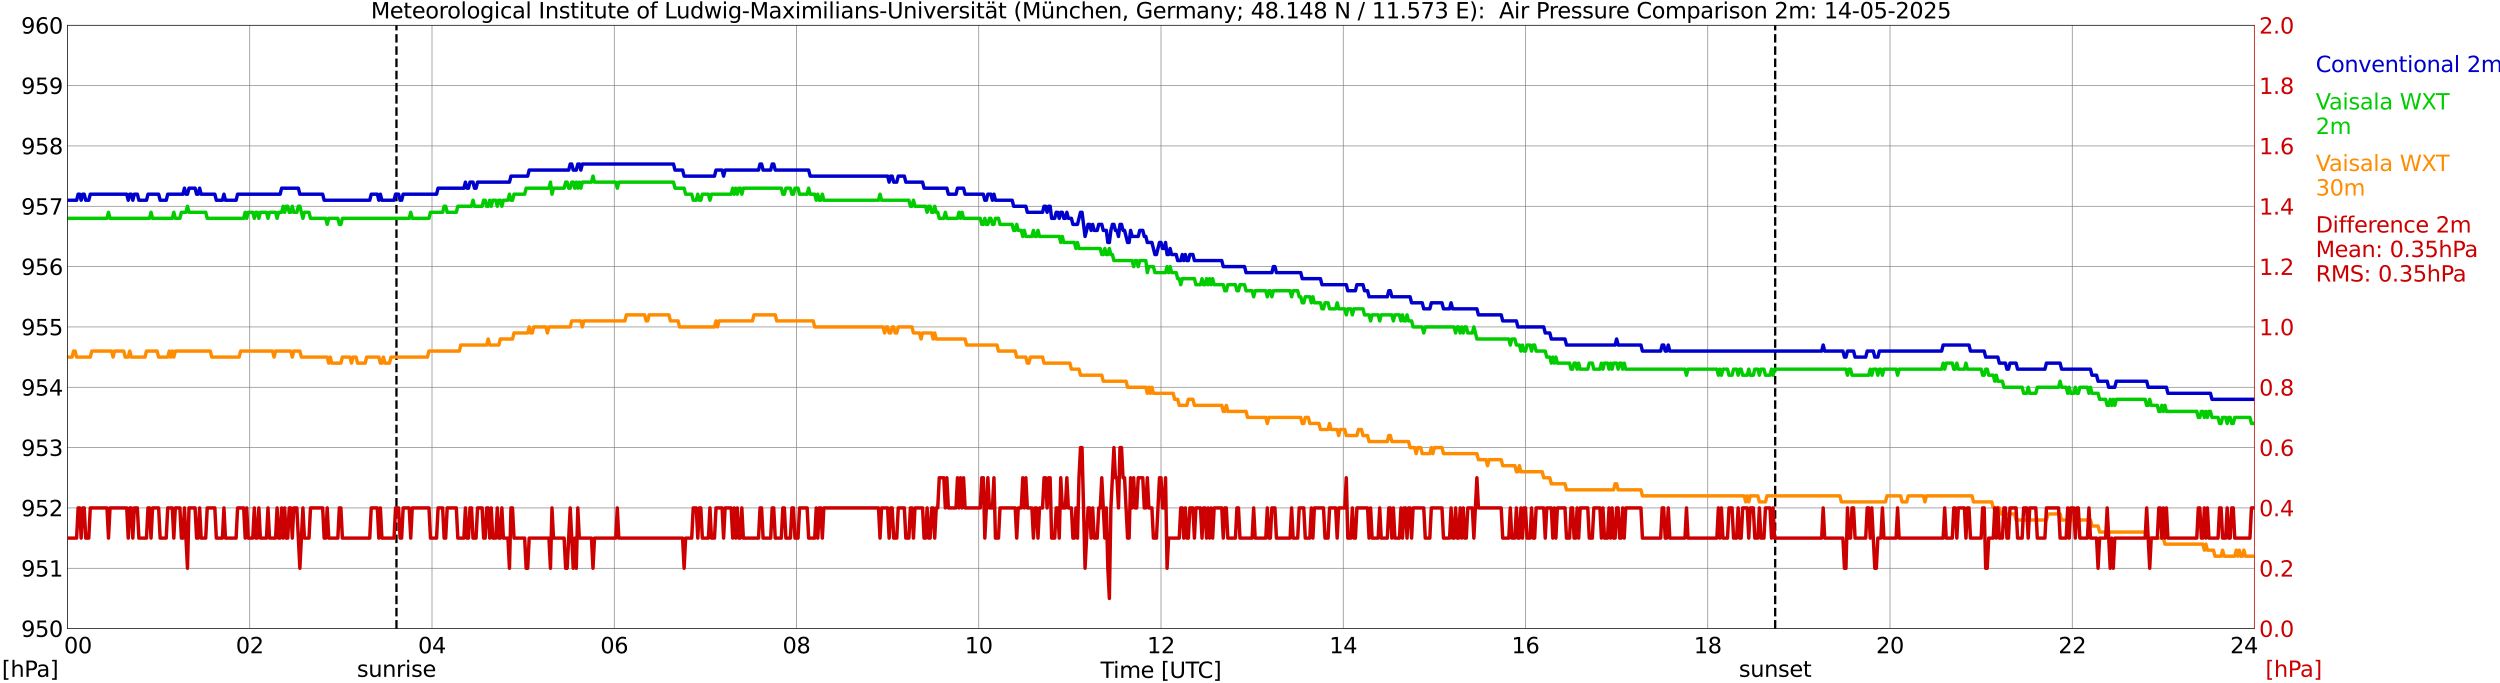 <?xml version="1.0" encoding="utf-8" standalone="no"?>
<!DOCTYPE svg PUBLIC "-//W3C//DTD SVG 1.1//EN"
  "http://www.w3.org/Graphics/SVG/1.1/DTD/svg11.dtd">
<svg xmlns:xlink="http://www.w3.org/1999/xlink" width="1085.4pt" height="296.64pt" viewBox="0 0 1085.4 296.64" xmlns="http://www.w3.org/2000/svg" version="1.1">
 <defs>
  <style type="text/css">*{stroke-linejoin: round; stroke-linecap: butt}</style>
 </defs>
 <g id="figure_1">
  <g id="patch_1">
   <path d="M 0 296.64 
L 1085.4 296.64 
L 1085.4 0 
L 0 0 
z
" style="fill: #ffffff"/>
  </g>
  <g id="axes_1">
   <g id="patch_2">
    <path d="M 29.306 272.909 
L 978.814 272.909 
L 978.814 10.976 
L 29.306 10.976 
z
" style="fill: #ffffff"/>
   </g>
   <g id="patch_3">
    <path d="M 978.814 272.909 
L 978.814 272.909 
L 978.814 10.976 
L 978.814 10.976 
z
" clip-path="url(#pae4ba26889)" style="fill: #d3d3d3; opacity: 0.25; stroke: #d3d3d3; stroke-linejoin: miter"/>
   </g>
   <g id="matplotlib.axis_1">
    <g id="xtick_1">
     <g id="line2d_1">
      <path d="M 29.306 272.909 
L 29.306 10.976 
" clip-path="url(#pae4ba26889)" style="fill: none; stroke: #808080; stroke-width: 0.3; stroke-linecap: square"/>
     </g>
     <g id="line2d_2"/>
     <g id="text_1">
      <!--    00 -->
      <g transform="translate(18.733 283.627) scale(0.095 -0.095)">
       <defs>
        <path id="DejaVuSans-20" transform="scale(0.016)"/>
        <path id="DejaVuSans-30" d="M 2034 4250 
Q 1547 4250 1301 3770 
Q 1056 3291 1056 2328 
Q 1056 1369 1301 889 
Q 1547 409 2034 409 
Q 2525 409 2770 889 
Q 3016 1369 3016 2328 
Q 3016 3291 2770 3770 
Q 2525 4250 2034 4250 
z
M 2034 4750 
Q 2819 4750 3233 4129 
Q 3647 3509 3647 2328 
Q 3647 1150 3233 529 
Q 2819 -91 2034 -91 
Q 1250 -91 836 529 
Q 422 1150 422 2328 
Q 422 3509 836 4129 
Q 1250 4750 2034 4750 
z
" transform="scale(0.016)"/>
       </defs>
       <use xlink:href="#DejaVuSans-20"/>
       <use xlink:href="#DejaVuSans-20" transform="translate(31.787 0)"/>
       <use xlink:href="#DejaVuSans-20" transform="translate(63.574 0)"/>
       <use xlink:href="#DejaVuSans-30" transform="translate(95.361 0)"/>
       <use xlink:href="#DejaVuSans-30" transform="translate(158.984 0)"/>
      </g>
     </g>
    </g>
    <g id="xtick_2">
     <g id="line2d_3">
      <path d="M 108.431 272.909 
L 108.431 10.976 
" clip-path="url(#pae4ba26889)" style="fill: none; stroke: #808080; stroke-width: 0.3; stroke-linecap: square"/>
     </g>
     <g id="line2d_4"/>
     <g id="text_2">
      <!-- 02 -->
      <g transform="translate(102.387 283.627) scale(0.095 -0.095)">
       <defs>
        <path id="DejaVuSans-32" d="M 1228 531 
L 3431 531 
L 3431 0 
L 469 0 
L 469 531 
Q 828 903 1448 1529 
Q 2069 2156 2228 2338 
Q 2531 2678 2651 2914 
Q 2772 3150 2772 3378 
Q 2772 3750 2511 3984 
Q 2250 4219 1831 4219 
Q 1534 4219 1204 4116 
Q 875 4013 500 3803 
L 500 4441 
Q 881 4594 1212 4672 
Q 1544 4750 1819 4750 
Q 2544 4750 2975 4387 
Q 3406 4025 3406 3419 
Q 3406 3131 3298 2873 
Q 3191 2616 2906 2266 
Q 2828 2175 2409 1742 
Q 1991 1309 1228 531 
z
" transform="scale(0.016)"/>
       </defs>
       <use xlink:href="#DejaVuSans-30"/>
       <use xlink:href="#DejaVuSans-32" transform="translate(63.623 0)"/>
      </g>
     </g>
    </g>
    <g id="xtick_3">
     <g id="line2d_5">
      <path d="M 187.557 272.909 
L 187.557 10.976 
" clip-path="url(#pae4ba26889)" style="fill: none; stroke: #808080; stroke-width: 0.3; stroke-linecap: square"/>
     </g>
     <g id="line2d_6"/>
     <g id="text_3">
      <!-- 04 -->
      <g transform="translate(181.513 283.627) scale(0.095 -0.095)">
       <defs>
        <path id="DejaVuSans-34" d="M 2419 4116 
L 825 1625 
L 2419 1625 
L 2419 4116 
z
M 2253 4666 
L 3047 4666 
L 3047 1625 
L 3713 1625 
L 3713 1100 
L 3047 1100 
L 3047 0 
L 2419 0 
L 2419 1100 
L 313 1100 
L 313 1709 
L 2253 4666 
z
" transform="scale(0.016)"/>
       </defs>
       <use xlink:href="#DejaVuSans-30"/>
       <use xlink:href="#DejaVuSans-34" transform="translate(63.623 0)"/>
      </g>
     </g>
    </g>
    <g id="xtick_4">
     <g id="line2d_7">
      <path d="M 266.683 272.909 
L 266.683 10.976 
" clip-path="url(#pae4ba26889)" style="fill: none; stroke: #808080; stroke-width: 0.3; stroke-linecap: square"/>
     </g>
     <g id="line2d_8"/>
     <g id="text_4">
      <!-- 06 -->
      <g transform="translate(260.638 283.627) scale(0.095 -0.095)">
       <defs>
        <path id="DejaVuSans-36" d="M 2113 2584 
Q 1688 2584 1439 2293 
Q 1191 2003 1191 1497 
Q 1191 994 1439 701 
Q 1688 409 2113 409 
Q 2538 409 2786 701 
Q 3034 994 3034 1497 
Q 3034 2003 2786 2293 
Q 2538 2584 2113 2584 
z
M 3366 4563 
L 3366 3988 
Q 3128 4100 2886 4159 
Q 2644 4219 2406 4219 
Q 1781 4219 1451 3797 
Q 1122 3375 1075 2522 
Q 1259 2794 1537 2939 
Q 1816 3084 2150 3084 
Q 2853 3084 3261 2657 
Q 3669 2231 3669 1497 
Q 3669 778 3244 343 
Q 2819 -91 2113 -91 
Q 1303 -91 875 529 
Q 447 1150 447 2328 
Q 447 3434 972 4092 
Q 1497 4750 2381 4750 
Q 2619 4750 2861 4703 
Q 3103 4656 3366 4563 
z
" transform="scale(0.016)"/>
       </defs>
       <use xlink:href="#DejaVuSans-30"/>
       <use xlink:href="#DejaVuSans-36" transform="translate(63.623 0)"/>
      </g>
     </g>
    </g>
    <g id="xtick_5">
     <g id="line2d_9">
      <path d="M 345.808 272.909 
L 345.808 10.976 
" clip-path="url(#pae4ba26889)" style="fill: none; stroke: #808080; stroke-width: 0.3; stroke-linecap: square"/>
     </g>
     <g id="line2d_10"/>
     <g id="text_5">
      <!-- 08 -->
      <g transform="translate(339.764 283.627) scale(0.095 -0.095)">
       <defs>
        <path id="DejaVuSans-38" d="M 2034 2216 
Q 1584 2216 1326 1975 
Q 1069 1734 1069 1313 
Q 1069 891 1326 650 
Q 1584 409 2034 409 
Q 2484 409 2743 651 
Q 3003 894 3003 1313 
Q 3003 1734 2745 1975 
Q 2488 2216 2034 2216 
z
M 1403 2484 
Q 997 2584 770 2862 
Q 544 3141 544 3541 
Q 544 4100 942 4425 
Q 1341 4750 2034 4750 
Q 2731 4750 3128 4425 
Q 3525 4100 3525 3541 
Q 3525 3141 3298 2862 
Q 3072 2584 2669 2484 
Q 3125 2378 3379 2068 
Q 3634 1759 3634 1313 
Q 3634 634 3220 271 
Q 2806 -91 2034 -91 
Q 1263 -91 848 271 
Q 434 634 434 1313 
Q 434 1759 690 2068 
Q 947 2378 1403 2484 
z
M 1172 3481 
Q 1172 3119 1398 2916 
Q 1625 2713 2034 2713 
Q 2441 2713 2670 2916 
Q 2900 3119 2900 3481 
Q 2900 3844 2670 4047 
Q 2441 4250 2034 4250 
Q 1625 4250 1398 4047 
Q 1172 3844 1172 3481 
z
" transform="scale(0.016)"/>
       </defs>
       <use xlink:href="#DejaVuSans-30"/>
       <use xlink:href="#DejaVuSans-38" transform="translate(63.623 0)"/>
      </g>
     </g>
    </g>
    <g id="xtick_6">
     <g id="line2d_11">
      <path d="M 424.934 272.909 
L 424.934 10.976 
" clip-path="url(#pae4ba26889)" style="fill: none; stroke: #808080; stroke-width: 0.3; stroke-linecap: square"/>
     </g>
     <g id="line2d_12"/>
     <g id="text_6">
      <!-- 10 -->
      <g transform="translate(418.89 283.627) scale(0.095 -0.095)">
       <defs>
        <path id="DejaVuSans-31" d="M 794 531 
L 1825 531 
L 1825 4091 
L 703 3866 
L 703 4441 
L 1819 4666 
L 2450 4666 
L 2450 531 
L 3481 531 
L 3481 0 
L 794 0 
L 794 531 
z
" transform="scale(0.016)"/>
       </defs>
       <use xlink:href="#DejaVuSans-31"/>
       <use xlink:href="#DejaVuSans-30" transform="translate(63.623 0)"/>
      </g>
     </g>
    </g>
    <g id="xtick_7">
     <g id="line2d_13">
      <path d="M 504.06 272.909 
L 504.06 10.976 
" clip-path="url(#pae4ba26889)" style="fill: none; stroke: #808080; stroke-width: 0.3; stroke-linecap: square"/>
     </g>
     <g id="line2d_14"/>
     <g id="text_7">
      <!-- 12 -->
      <g transform="translate(498.015 283.627) scale(0.095 -0.095)">
       <use xlink:href="#DejaVuSans-31"/>
       <use xlink:href="#DejaVuSans-32" transform="translate(63.623 0)"/>
      </g>
     </g>
    </g>
    <g id="xtick_8">
     <g id="line2d_15">
      <path d="M 583.185 272.909 
L 583.185 10.976 
" clip-path="url(#pae4ba26889)" style="fill: none; stroke: #808080; stroke-width: 0.3; stroke-linecap: square"/>
     </g>
     <g id="line2d_16"/>
     <g id="text_8">
      <!-- 14 -->
      <g transform="translate(577.141 283.627) scale(0.095 -0.095)">
       <use xlink:href="#DejaVuSans-31"/>
       <use xlink:href="#DejaVuSans-34" transform="translate(63.623 0)"/>
      </g>
     </g>
    </g>
    <g id="xtick_9">
     <g id="line2d_17">
      <path d="M 662.311 272.909 
L 662.311 10.976 
" clip-path="url(#pae4ba26889)" style="fill: none; stroke: #808080; stroke-width: 0.3; stroke-linecap: square"/>
     </g>
     <g id="line2d_18"/>
     <g id="text_9">
      <!-- 16 -->
      <g transform="translate(656.267 283.627) scale(0.095 -0.095)">
       <use xlink:href="#DejaVuSans-31"/>
       <use xlink:href="#DejaVuSans-36" transform="translate(63.623 0)"/>
      </g>
     </g>
    </g>
    <g id="xtick_10">
     <g id="line2d_19">
      <path d="M 741.437 272.909 
L 741.437 10.976 
" clip-path="url(#pae4ba26889)" style="fill: none; stroke: #808080; stroke-width: 0.3; stroke-linecap: square"/>
     </g>
     <g id="line2d_20"/>
     <g id="text_10">
      <!-- 18 -->
      <g transform="translate(735.392 283.627) scale(0.095 -0.095)">
       <use xlink:href="#DejaVuSans-31"/>
       <use xlink:href="#DejaVuSans-38" transform="translate(63.623 0)"/>
      </g>
     </g>
    </g>
    <g id="xtick_11">
     <g id="line2d_21">
      <path d="M 820.562 272.909 
L 820.562 10.976 
" clip-path="url(#pae4ba26889)" style="fill: none; stroke: #808080; stroke-width: 0.3; stroke-linecap: square"/>
     </g>
     <g id="line2d_22"/>
     <g id="text_11">
      <!-- 20 -->
      <g transform="translate(814.518 283.627) scale(0.095 -0.095)">
       <use xlink:href="#DejaVuSans-32"/>
       <use xlink:href="#DejaVuSans-30" transform="translate(63.623 0)"/>
      </g>
     </g>
    </g>
    <g id="xtick_12">
     <g id="line2d_23">
      <path d="M 899.688 272.909 
L 899.688 10.976 
" clip-path="url(#pae4ba26889)" style="fill: none; stroke: #808080; stroke-width: 0.3; stroke-linecap: square"/>
     </g>
     <g id="line2d_24"/>
     <g id="text_12">
      <!-- 22 -->
      <g transform="translate(893.644 283.627) scale(0.095 -0.095)">
       <use xlink:href="#DejaVuSans-32"/>
       <use xlink:href="#DejaVuSans-32" transform="translate(63.623 0)"/>
      </g>
     </g>
    </g>
    <g id="xtick_13">
     <g id="line2d_25">
      <path d="M 978.814 272.909 
L 978.814 10.976 
" clip-path="url(#pae4ba26889)" style="fill: none; stroke: #808080; stroke-width: 0.3; stroke-linecap: square"/>
     </g>
     <g id="line2d_26"/>
     <g id="text_13">
      <!-- 24    -->
      <g transform="translate(968.241 283.627) scale(0.095 -0.095)">
       <use xlink:href="#DejaVuSans-32"/>
       <use xlink:href="#DejaVuSans-34" transform="translate(63.623 0)"/>
       <use xlink:href="#DejaVuSans-20" transform="translate(127.246 0)"/>
       <use xlink:href="#DejaVuSans-20" transform="translate(159.033 0)"/>
       <use xlink:href="#DejaVuSans-20" transform="translate(190.82 0)"/>
      </g>
     </g>
    </g>
    <g id="text_14">
     <!-- Time [UTC] -->
     <g transform="translate(477.806 294.322) scale(0.095 -0.095)">
      <defs>
       <path id="DejaVuSans-54" d="M -19 4666 
L 3928 4666 
L 3928 4134 
L 2272 4134 
L 2272 0 
L 1638 0 
L 1638 4134 
L -19 4134 
L -19 4666 
z
" transform="scale(0.016)"/>
       <path id="DejaVuSans-69" d="M 603 3500 
L 1178 3500 
L 1178 0 
L 603 0 
L 603 3500 
z
M 603 4863 
L 1178 4863 
L 1178 4134 
L 603 4134 
L 603 4863 
z
" transform="scale(0.016)"/>
       <path id="DejaVuSans-6d" d="M 3328 2828 
Q 3544 3216 3844 3400 
Q 4144 3584 4550 3584 
Q 5097 3584 5394 3201 
Q 5691 2819 5691 2113 
L 5691 0 
L 5113 0 
L 5113 2094 
Q 5113 2597 4934 2840 
Q 4756 3084 4391 3084 
Q 3944 3084 3684 2787 
Q 3425 2491 3425 1978 
L 3425 0 
L 2847 0 
L 2847 2094 
Q 2847 2600 2669 2842 
Q 2491 3084 2119 3084 
Q 1678 3084 1418 2786 
Q 1159 2488 1159 1978 
L 1159 0 
L 581 0 
L 581 3500 
L 1159 3500 
L 1159 2956 
Q 1356 3278 1631 3431 
Q 1906 3584 2284 3584 
Q 2666 3584 2933 3390 
Q 3200 3197 3328 2828 
z
" transform="scale(0.016)"/>
       <path id="DejaVuSans-65" d="M 3597 1894 
L 3597 1613 
L 953 1613 
Q 991 1019 1311 708 
Q 1631 397 2203 397 
Q 2534 397 2845 478 
Q 3156 559 3463 722 
L 3463 178 
Q 3153 47 2828 -22 
Q 2503 -91 2169 -91 
Q 1331 -91 842 396 
Q 353 884 353 1716 
Q 353 2575 817 3079 
Q 1281 3584 2069 3584 
Q 2775 3584 3186 3129 
Q 3597 2675 3597 1894 
z
M 3022 2063 
Q 3016 2534 2758 2815 
Q 2500 3097 2075 3097 
Q 1594 3097 1305 2825 
Q 1016 2553 972 2059 
L 3022 2063 
z
" transform="scale(0.016)"/>
       <path id="DejaVuSans-5b" d="M 550 4863 
L 1875 4863 
L 1875 4416 
L 1125 4416 
L 1125 -397 
L 1875 -397 
L 1875 -844 
L 550 -844 
L 550 4863 
z
" transform="scale(0.016)"/>
       <path id="DejaVuSans-55" d="M 556 4666 
L 1191 4666 
L 1191 1831 
Q 1191 1081 1462 751 
Q 1734 422 2344 422 
Q 2950 422 3222 751 
Q 3494 1081 3494 1831 
L 3494 4666 
L 4128 4666 
L 4128 1753 
Q 4128 841 3676 375 
Q 3225 -91 2344 -91 
Q 1459 -91 1007 375 
Q 556 841 556 1753 
L 556 4666 
z
" transform="scale(0.016)"/>
       <path id="DejaVuSans-43" d="M 4122 4306 
L 4122 3641 
Q 3803 3938 3442 4084 
Q 3081 4231 2675 4231 
Q 1875 4231 1450 3742 
Q 1025 3253 1025 2328 
Q 1025 1406 1450 917 
Q 1875 428 2675 428 
Q 3081 428 3442 575 
Q 3803 722 4122 1019 
L 4122 359 
Q 3791 134 3420 21 
Q 3050 -91 2638 -91 
Q 1578 -91 968 557 
Q 359 1206 359 2328 
Q 359 3453 968 4101 
Q 1578 4750 2638 4750 
Q 3056 4750 3426 4639 
Q 3797 4528 4122 4306 
z
" transform="scale(0.016)"/>
       <path id="DejaVuSans-5d" d="M 1947 4863 
L 1947 -844 
L 622 -844 
L 622 -397 
L 1369 -397 
L 1369 4416 
L 622 4416 
L 622 4863 
L 1947 4863 
z
" transform="scale(0.016)"/>
      </defs>
      <use xlink:href="#DejaVuSans-54"/>
      <use xlink:href="#DejaVuSans-69" transform="translate(57.959 0)"/>
      <use xlink:href="#DejaVuSans-6d" transform="translate(85.742 0)"/>
      <use xlink:href="#DejaVuSans-65" transform="translate(183.154 0)"/>
      <use xlink:href="#DejaVuSans-20" transform="translate(244.678 0)"/>
      <use xlink:href="#DejaVuSans-5b" transform="translate(276.465 0)"/>
      <use xlink:href="#DejaVuSans-55" transform="translate(315.479 0)"/>
      <use xlink:href="#DejaVuSans-54" transform="translate(388.672 0)"/>
      <use xlink:href="#DejaVuSans-43" transform="translate(443.881 0)"/>
      <use xlink:href="#DejaVuSans-5d" transform="translate(513.705 0)"/>
     </g>
    </g>
   </g>
   <g id="matplotlib.axis_2">
    <g id="ytick_1">
     <g id="line2d_27">
      <path d="M 29.306 272.909 
L 978.814 272.909 
" clip-path="url(#pae4ba26889)" style="fill: none; stroke: #808080; stroke-width: 0.3; stroke-linecap: square"/>
     </g>
     <g id="line2d_28"/>
     <g id="text_15">
      <!-- 950 -->
      <g transform="translate(9.173 276.518) scale(0.095 -0.095)">
       <defs>
        <path id="DejaVuSans-39" d="M 703 97 
L 703 672 
Q 941 559 1184 500 
Q 1428 441 1663 441 
Q 2288 441 2617 861 
Q 2947 1281 2994 2138 
Q 2813 1869 2534 1725 
Q 2256 1581 1919 1581 
Q 1219 1581 811 2004 
Q 403 2428 403 3163 
Q 403 3881 828 4315 
Q 1253 4750 1959 4750 
Q 2769 4750 3195 4129 
Q 3622 3509 3622 2328 
Q 3622 1225 3098 567 
Q 2575 -91 1691 -91 
Q 1453 -91 1209 -44 
Q 966 3 703 97 
z
M 1959 2075 
Q 2384 2075 2632 2365 
Q 2881 2656 2881 3163 
Q 2881 3666 2632 3958 
Q 2384 4250 1959 4250 
Q 1534 4250 1286 3958 
Q 1038 3666 1038 3163 
Q 1038 2656 1286 2365 
Q 1534 2075 1959 2075 
z
" transform="scale(0.016)"/>
        <path id="DejaVuSans-35" d="M 691 4666 
L 3169 4666 
L 3169 4134 
L 1269 4134 
L 1269 2991 
Q 1406 3038 1543 3061 
Q 1681 3084 1819 3084 
Q 2600 3084 3056 2656 
Q 3513 2228 3513 1497 
Q 3513 744 3044 326 
Q 2575 -91 1722 -91 
Q 1428 -91 1123 -41 
Q 819 9 494 109 
L 494 744 
Q 775 591 1075 516 
Q 1375 441 1709 441 
Q 2250 441 2565 725 
Q 2881 1009 2881 1497 
Q 2881 1984 2565 2268 
Q 2250 2553 1709 2553 
Q 1456 2553 1204 2497 
Q 953 2441 691 2322 
L 691 4666 
z
" transform="scale(0.016)"/>
       </defs>
       <use xlink:href="#DejaVuSans-39"/>
       <use xlink:href="#DejaVuSans-35" transform="translate(63.623 0)"/>
       <use xlink:href="#DejaVuSans-30" transform="translate(127.246 0)"/>
      </g>
     </g>
    </g>
    <g id="ytick_2">
     <g id="line2d_29">
      <path d="M 29.306 246.715 
L 978.814 246.715 
" clip-path="url(#pae4ba26889)" style="fill: none; stroke: #808080; stroke-width: 0.3; stroke-linecap: square"/>
     </g>
     <g id="line2d_30"/>
     <g id="text_16">
      <!-- 951 -->
      <g transform="translate(9.173 250.325) scale(0.095 -0.095)">
       <use xlink:href="#DejaVuSans-39"/>
       <use xlink:href="#DejaVuSans-35" transform="translate(63.623 0)"/>
       <use xlink:href="#DejaVuSans-31" transform="translate(127.246 0)"/>
      </g>
     </g>
    </g>
    <g id="ytick_3">
     <g id="line2d_31">
      <path d="M 29.306 220.522 
L 978.814 220.522 
" clip-path="url(#pae4ba26889)" style="fill: none; stroke: #808080; stroke-width: 0.3; stroke-linecap: square"/>
     </g>
     <g id="line2d_32"/>
     <g id="text_17">
      <!-- 952 -->
      <g transform="translate(9.173 224.131) scale(0.095 -0.095)">
       <use xlink:href="#DejaVuSans-39"/>
       <use xlink:href="#DejaVuSans-35" transform="translate(63.623 0)"/>
       <use xlink:href="#DejaVuSans-32" transform="translate(127.246 0)"/>
      </g>
     </g>
    </g>
    <g id="ytick_4">
     <g id="line2d_33">
      <path d="M 29.306 194.329 
L 978.814 194.329 
" clip-path="url(#pae4ba26889)" style="fill: none; stroke: #808080; stroke-width: 0.3; stroke-linecap: square"/>
     </g>
     <g id="line2d_34"/>
     <g id="text_18">
      <!-- 953 -->
      <g transform="translate(9.173 197.938) scale(0.095 -0.095)">
       <defs>
        <path id="DejaVuSans-33" d="M 2597 2516 
Q 3050 2419 3304 2112 
Q 3559 1806 3559 1356 
Q 3559 666 3084 287 
Q 2609 -91 1734 -91 
Q 1441 -91 1130 -33 
Q 819 25 488 141 
L 488 750 
Q 750 597 1062 519 
Q 1375 441 1716 441 
Q 2309 441 2620 675 
Q 2931 909 2931 1356 
Q 2931 1769 2642 2001 
Q 2353 2234 1838 2234 
L 1294 2234 
L 1294 2753 
L 1863 2753 
Q 2328 2753 2575 2939 
Q 2822 3125 2822 3475 
Q 2822 3834 2567 4026 
Q 2313 4219 1838 4219 
Q 1578 4219 1281 4162 
Q 984 4106 628 3988 
L 628 4550 
Q 988 4650 1302 4700 
Q 1616 4750 1894 4750 
Q 2613 4750 3031 4423 
Q 3450 4097 3450 3541 
Q 3450 3153 3228 2886 
Q 3006 2619 2597 2516 
z
" transform="scale(0.016)"/>
       </defs>
       <use xlink:href="#DejaVuSans-39"/>
       <use xlink:href="#DejaVuSans-35" transform="translate(63.623 0)"/>
       <use xlink:href="#DejaVuSans-33" transform="translate(127.246 0)"/>
      </g>
     </g>
    </g>
    <g id="ytick_5">
     <g id="line2d_35">
      <path d="M 29.306 168.136 
L 978.814 168.136 
" clip-path="url(#pae4ba26889)" style="fill: none; stroke: #808080; stroke-width: 0.3; stroke-linecap: square"/>
     </g>
     <g id="line2d_36"/>
     <g id="text_19">
      <!-- 954 -->
      <g transform="translate(9.173 171.745) scale(0.095 -0.095)">
       <use xlink:href="#DejaVuSans-39"/>
       <use xlink:href="#DejaVuSans-35" transform="translate(63.623 0)"/>
       <use xlink:href="#DejaVuSans-34" transform="translate(127.246 0)"/>
      </g>
     </g>
    </g>
    <g id="ytick_6">
     <g id="line2d_37">
      <path d="M 29.306 141.942 
L 978.814 141.942 
" clip-path="url(#pae4ba26889)" style="fill: none; stroke: #808080; stroke-width: 0.3; stroke-linecap: square"/>
     </g>
     <g id="line2d_38"/>
     <g id="text_20">
      <!-- 955 -->
      <g transform="translate(9.173 145.551) scale(0.095 -0.095)">
       <use xlink:href="#DejaVuSans-39"/>
       <use xlink:href="#DejaVuSans-35" transform="translate(63.623 0)"/>
       <use xlink:href="#DejaVuSans-35" transform="translate(127.246 0)"/>
      </g>
     </g>
    </g>
    <g id="ytick_7">
     <g id="line2d_39">
      <path d="M 29.306 115.749 
L 978.814 115.749 
" clip-path="url(#pae4ba26889)" style="fill: none; stroke: #808080; stroke-width: 0.3; stroke-linecap: square"/>
     </g>
     <g id="line2d_40"/>
     <g id="text_21">
      <!-- 956 -->
      <g transform="translate(9.173 119.358) scale(0.095 -0.095)">
       <use xlink:href="#DejaVuSans-39"/>
       <use xlink:href="#DejaVuSans-35" transform="translate(63.623 0)"/>
       <use xlink:href="#DejaVuSans-36" transform="translate(127.246 0)"/>
      </g>
     </g>
    </g>
    <g id="ytick_8">
     <g id="line2d_41">
      <path d="M 29.306 89.556 
L 978.814 89.556 
" clip-path="url(#pae4ba26889)" style="fill: none; stroke: #808080; stroke-width: 0.3; stroke-linecap: square"/>
     </g>
     <g id="line2d_42"/>
     <g id="text_22">
      <!-- 957 -->
      <g transform="translate(9.173 93.165) scale(0.095 -0.095)">
       <defs>
        <path id="DejaVuSans-37" d="M 525 4666 
L 3525 4666 
L 3525 4397 
L 1831 0 
L 1172 0 
L 2766 4134 
L 525 4134 
L 525 4666 
z
" transform="scale(0.016)"/>
       </defs>
       <use xlink:href="#DejaVuSans-39"/>
       <use xlink:href="#DejaVuSans-35" transform="translate(63.623 0)"/>
       <use xlink:href="#DejaVuSans-37" transform="translate(127.246 0)"/>
      </g>
     </g>
    </g>
    <g id="ytick_9">
     <g id="line2d_43">
      <path d="M 29.306 63.362 
L 978.814 63.362 
" clip-path="url(#pae4ba26889)" style="fill: none; stroke: #808080; stroke-width: 0.3; stroke-linecap: square"/>
     </g>
     <g id="line2d_44"/>
     <g id="text_23">
      <!-- 958 -->
      <g transform="translate(9.173 66.972) scale(0.095 -0.095)">
       <use xlink:href="#DejaVuSans-39"/>
       <use xlink:href="#DejaVuSans-35" transform="translate(63.623 0)"/>
       <use xlink:href="#DejaVuSans-38" transform="translate(127.246 0)"/>
      </g>
     </g>
    </g>
    <g id="ytick_10">
     <g id="line2d_45">
      <path d="M 29.306 37.169 
L 978.814 37.169 
" clip-path="url(#pae4ba26889)" style="fill: none; stroke: #808080; stroke-width: 0.3; stroke-linecap: square"/>
     </g>
     <g id="line2d_46"/>
     <g id="text_24">
      <!-- 959 -->
      <g transform="translate(9.173 40.778) scale(0.095 -0.095)">
       <use xlink:href="#DejaVuSans-39"/>
       <use xlink:href="#DejaVuSans-35" transform="translate(63.623 0)"/>
       <use xlink:href="#DejaVuSans-39" transform="translate(127.246 0)"/>
      </g>
     </g>
    </g>
    <g id="ytick_11">
     <g id="line2d_47">
      <path d="M 29.306 10.976 
L 978.814 10.976 
" clip-path="url(#pae4ba26889)" style="fill: none; stroke: #808080; stroke-width: 0.3; stroke-linecap: square"/>
     </g>
     <g id="line2d_48"/>
     <g id="text_25">
      <!-- 960 -->
      <g transform="translate(9.173 14.585) scale(0.095 -0.095)">
       <use xlink:href="#DejaVuSans-39"/>
       <use xlink:href="#DejaVuSans-36" transform="translate(63.623 0)"/>
       <use xlink:href="#DejaVuSans-30" transform="translate(127.246 0)"/>
      </g>
     </g>
    </g>
   </g>
   <g id="line2d_49">
    <path d="M 172.128 272.909 
L 172.128 10.976 
" clip-path="url(#pae4ba26889)" style="fill: none; stroke-dasharray: 3.7,1.6; stroke-dashoffset: 0; stroke: #000000"/>
   </g>
   <g id="line2d_50">
    <path d="M 770.713 272.909 
L 770.713 10.976 
" clip-path="url(#pae4ba26889)" style="fill: none; stroke-dasharray: 3.7,1.6; stroke-dashoffset: 0; stroke: #000000"/>
   </g>
   <g id="line2d_51">
    <path d="M 29.306 86.936 
L 33.262 86.936 
L 33.921 84.317 
L 34.581 84.317 
L 35.24 86.936 
L 35.9 84.317 
L 36.559 84.317 
L 37.218 86.936 
L 38.537 86.936 
L 39.197 84.317 
L 55.022 84.317 
L 55.681 86.936 
L 56.34 84.317 
L 57 84.317 
L 57.659 86.936 
L 58.319 84.317 
L 59.637 84.317 
L 60.297 86.936 
L 63.594 86.936 
L 64.253 84.317 
L 68.869 84.317 
L 69.528 86.936 
L 72.166 86.936 
L 72.825 84.317 
L 79.419 84.317 
L 80.078 81.698 
L 80.737 84.317 
L 81.397 84.317 
L 82.056 81.698 
L 84.694 81.698 
L 85.353 84.317 
L 86.013 84.317 
L 86.672 81.698 
L 87.331 84.317 
L 93.266 84.317 
L 93.925 86.936 
L 96.563 86.936 
L 97.222 84.317 
L 97.881 86.936 
L 102.497 86.936 
L 103.156 84.317 
L 121.619 84.317 
L 122.278 81.698 
L 129.532 81.698 
L 130.191 84.317 
L 140.082 84.317 
L 140.741 86.936 
L 160.523 86.936 
L 161.182 84.317 
L 163.819 84.317 
L 164.479 86.936 
L 165.138 84.317 
L 165.798 86.936 
L 171.073 86.936 
L 171.732 84.317 
L 173.051 84.317 
L 173.71 86.936 
L 174.37 86.936 
L 175.029 84.317 
L 189.535 84.317 
L 190.195 81.698 
L 201.404 81.698 
L 202.063 79.078 
L 202.723 81.698 
L 203.382 81.698 
L 204.042 79.078 
L 205.36 79.078 
L 206.02 81.698 
L 206.679 81.698 
L 207.339 79.078 
L 221.186 79.078 
L 221.845 76.459 
L 229.098 76.459 
L 229.757 73.84 
L 246.901 73.84 
L 247.561 71.22 
L 248.22 71.22 
L 248.88 73.84 
L 250.198 73.84 
L 250.858 71.22 
L 251.517 71.22 
L 252.176 73.84 
L 252.836 71.22 
L 292.399 71.22 
L 293.058 73.84 
L 296.355 73.84 
L 297.014 76.459 
L 310.202 76.459 
L 310.861 73.84 
L 313.499 73.84 
L 314.158 76.459 
L 314.818 73.84 
L 329.324 73.84 
L 329.983 71.22 
L 330.643 71.22 
L 331.302 73.84 
L 334.599 73.84 
L 335.258 71.22 
L 335.918 71.22 
L 336.577 73.84 
L 351.083 73.84 
L 351.743 76.459 
L 385.371 76.459 
L 386.031 79.078 
L 386.69 76.459 
L 387.349 76.459 
L 388.009 79.078 
L 389.328 79.078 
L 389.987 76.459 
L 392.624 76.459 
L 393.284 79.078 
L 400.537 79.078 
L 401.196 81.698 
L 411.087 81.698 
L 411.746 84.317 
L 415.043 84.317 
L 415.703 81.698 
L 418.34 81.698 
L 419 84.317 
L 426.912 84.317 
L 427.572 86.936 
L 428.231 86.936 
L 428.89 84.317 
L 430.209 84.317 
L 430.869 86.936 
L 431.528 84.317 
L 432.187 86.936 
L 439.44 86.936 
L 440.1 89.556 
L 445.375 89.556 
L 446.034 92.175 
L 452.628 92.175 
L 453.287 89.556 
L 453.947 89.556 
L 454.606 92.175 
L 455.266 89.556 
L 455.925 89.556 
L 456.584 94.794 
L 457.903 94.794 
L 458.563 92.175 
L 459.222 92.175 
L 459.881 94.794 
L 460.541 92.175 
L 461.2 92.175 
L 461.859 94.794 
L 462.519 94.794 
L 463.178 92.175 
L 463.838 94.794 
L 465.156 94.794 
L 465.816 97.414 
L 467.794 97.414 
L 469.113 92.175 
L 469.772 92.175 
L 471.091 102.652 
L 472.409 97.414 
L 473.069 97.414 
L 473.728 100.033 
L 474.388 97.414 
L 475.047 100.033 
L 476.366 100.033 
L 477.025 97.414 
L 478.344 97.414 
L 479.003 100.033 
L 480.322 100.033 
L 480.981 105.272 
L 481.641 105.272 
L 482.3 100.033 
L 482.96 97.414 
L 483.619 97.414 
L 484.278 100.033 
L 484.938 100.033 
L 485.597 102.652 
L 486.256 97.414 
L 486.916 97.414 
L 487.575 100.033 
L 488.235 100.033 
L 489.553 105.272 
L 490.213 105.272 
L 490.872 100.033 
L 491.532 102.652 
L 494.169 102.652 
L 494.828 100.033 
L 496.147 100.033 
L 496.807 102.652 
L 497.466 102.652 
L 498.125 105.272 
L 500.103 105.272 
L 501.422 110.51 
L 502.082 110.51 
L 503.4 105.272 
L 504.06 105.272 
L 504.719 107.891 
L 505.379 107.891 
L 506.038 105.272 
L 506.697 110.51 
L 507.357 110.51 
L 508.016 107.891 
L 508.675 110.51 
L 510.654 110.51 
L 511.313 113.13 
L 512.632 113.13 
L 513.291 110.51 
L 513.95 113.13 
L 514.61 110.51 
L 515.269 113.13 
L 515.929 113.13 
L 516.588 110.51 
L 517.907 110.51 
L 518.566 113.13 
L 530.435 113.13 
L 531.094 115.749 
L 540.326 115.749 
L 540.985 118.368 
L 552.195 118.368 
L 552.854 115.749 
L 553.513 115.749 
L 554.173 118.368 
L 564.723 118.368 
L 565.382 120.988 
L 573.295 120.988 
L 573.954 123.607 
L 584.504 123.607 
L 585.164 126.226 
L 588.46 126.226 
L 589.12 123.607 
L 591.757 123.607 
L 592.417 126.226 
L 593.736 126.226 
L 594.395 128.846 
L 602.307 128.846 
L 602.967 126.226 
L 603.626 126.226 
L 604.286 128.846 
L 612.198 128.846 
L 612.858 131.465 
L 617.473 131.465 
L 618.133 134.084 
L 620.77 134.084 
L 621.429 131.465 
L 626.045 131.465 
L 626.705 134.084 
L 629.342 134.084 
L 630.001 131.465 
L 630.661 134.084 
L 641.211 134.084 
L 641.87 136.704 
L 651.761 136.704 
L 652.42 139.323 
L 658.355 139.323 
L 659.014 141.942 
L 670.224 141.942 
L 670.883 144.562 
L 672.861 144.562 
L 673.521 147.181 
L 679.455 147.181 
L 680.114 149.8 
L 701.215 149.8 
L 701.874 147.181 
L 702.533 149.8 
L 712.424 149.8 
L 713.083 152.42 
L 720.996 152.42 
L 721.655 149.8 
L 722.315 149.8 
L 722.974 152.42 
L 723.633 152.42 
L 724.293 149.8 
L 724.952 152.42 
L 790.89 152.42 
L 791.55 149.8 
L 792.209 152.42 
L 800.122 152.42 
L 800.781 155.039 
L 801.44 155.039 
L 802.1 152.42 
L 804.737 152.42 
L 805.397 155.039 
L 810.012 155.039 
L 810.672 152.42 
L 813.309 152.42 
L 813.969 155.039 
L 815.287 155.039 
L 815.947 152.42 
L 842.981 152.42 
L 843.641 149.8 
L 854.85 149.8 
L 855.51 152.42 
L 861.444 152.42 
L 862.103 155.039 
L 867.378 155.039 
L 868.038 157.658 
L 870.675 157.658 
L 871.335 160.278 
L 871.994 160.278 
L 872.653 157.658 
L 875.291 157.658 
L 875.95 160.278 
L 887.819 160.278 
L 888.479 157.658 
L 894.413 157.658 
L 895.072 160.278 
L 907.601 160.278 
L 908.26 162.897 
L 910.238 162.897 
L 910.898 165.516 
L 914.854 165.516 
L 915.513 168.136 
L 918.151 168.136 
L 918.81 165.516 
L 931.998 165.516 
L 932.657 168.136 
L 940.57 168.136 
L 941.229 170.755 
L 959.692 170.755 
L 960.351 173.374 
L 978.154 173.374 
L 978.154 173.374 
" clip-path="url(#pae4ba26889)" style="fill: none; stroke: #0000cc; stroke-width: 1.5; stroke-linecap: square"/>
   </g>
   <g id="line2d_52">
    <path d="M 29.306 94.794 
L 46.45 94.794 
L 47.109 92.175 
L 47.768 94.794 
L 64.912 94.794 
L 65.572 92.175 
L 66.231 94.794 
L 74.803 94.794 
L 75.462 92.175 
L 76.122 94.794 
L 78.1 94.794 
L 78.759 92.175 
L 80.737 92.175 
L 81.397 89.556 
L 82.056 92.175 
L 89.309 92.175 
L 89.969 94.794 
L 105.794 94.794 
L 106.453 92.175 
L 107.113 94.794 
L 107.772 92.175 
L 109.75 92.175 
L 110.41 94.794 
L 111.069 92.175 
L 111.728 92.175 
L 112.388 94.794 
L 113.047 92.175 
L 115.685 92.175 
L 116.344 94.794 
L 117.003 92.175 
L 119.641 92.175 
L 120.3 94.794 
L 120.96 92.175 
L 122.278 92.175 
L 122.938 89.556 
L 123.597 92.175 
L 124.257 89.556 
L 124.916 89.556 
L 125.575 92.175 
L 126.235 92.175 
L 126.894 89.556 
L 127.553 92.175 
L 128.872 92.175 
L 129.532 89.556 
L 130.191 89.556 
L 131.51 94.794 
L 132.169 92.175 
L 134.147 92.175 
L 134.807 94.794 
L 141.4 94.794 
L 142.06 97.414 
L 142.719 94.794 
L 146.676 94.794 
L 147.335 97.414 
L 147.994 97.414 
L 148.654 94.794 
L 177.666 94.794 
L 178.326 92.175 
L 178.985 94.794 
L 186.238 94.794 
L 186.898 92.175 
L 192.173 92.175 
L 192.832 89.556 
L 193.492 89.556 
L 194.151 92.175 
L 198.107 92.175 
L 198.767 89.556 
L 204.701 89.556 
L 205.36 86.936 
L 206.02 89.556 
L 209.317 89.556 
L 209.976 86.936 
L 210.635 86.936 
L 211.295 89.556 
L 211.954 89.556 
L 212.614 86.936 
L 213.273 89.556 
L 213.932 86.936 
L 215.251 86.936 
L 215.91 89.556 
L 216.57 86.936 
L 217.229 86.936 
L 217.889 89.556 
L 218.548 86.936 
L 220.526 86.936 
L 221.186 84.317 
L 221.845 86.936 
L 222.504 86.936 
L 223.164 84.317 
L 227.779 84.317 
L 228.439 81.698 
L 238.329 81.698 
L 238.989 79.078 
L 239.648 84.317 
L 240.308 81.698 
L 244.923 81.698 
L 245.583 79.078 
L 246.242 79.078 
L 246.901 81.698 
L 247.561 81.698 
L 248.22 79.078 
L 248.88 79.078 
L 249.539 81.698 
L 250.198 79.078 
L 250.858 81.698 
L 251.517 79.078 
L 252.176 81.698 
L 252.836 79.078 
L 256.792 79.078 
L 257.451 76.459 
L 258.111 79.078 
L 267.342 79.078 
L 268.002 81.698 
L 268.661 79.078 
L 292.399 79.078 
L 293.058 81.698 
L 297.014 81.698 
L 297.674 84.317 
L 300.311 84.317 
L 300.971 86.936 
L 302.289 86.936 
L 302.949 84.317 
L 303.608 86.936 
L 304.267 86.936 
L 304.927 84.317 
L 307.564 84.317 
L 308.224 86.936 
L 308.883 84.317 
L 317.455 84.317 
L 318.114 81.698 
L 318.774 84.317 
L 319.433 81.698 
L 320.093 84.317 
L 320.752 81.698 
L 321.411 81.698 
L 322.071 84.317 
L 322.73 81.698 
L 339.215 81.698 
L 339.874 84.317 
L 340.533 84.317 
L 341.193 81.698 
L 343.171 81.698 
L 343.83 84.317 
L 344.49 84.317 
L 345.149 81.698 
L 346.468 81.698 
L 347.127 84.317 
L 350.424 84.317 
L 351.083 81.698 
L 351.743 84.317 
L 353.721 84.317 
L 354.38 86.936 
L 355.04 84.317 
L 355.699 86.936 
L 356.359 86.936 
L 357.018 84.317 
L 357.677 86.936 
L 381.415 86.936 
L 382.074 84.317 
L 382.734 86.936 
L 394.603 86.936 
L 395.262 89.556 
L 395.921 89.556 
L 396.581 86.936 
L 397.24 89.556 
L 401.856 89.556 
L 402.515 92.175 
L 403.175 89.556 
L 403.834 89.556 
L 404.493 92.175 
L 405.153 92.175 
L 405.812 89.556 
L 406.471 92.175 
L 407.131 92.175 
L 407.79 94.794 
L 409.768 94.794 
L 410.428 92.175 
L 411.087 94.794 
L 415.703 94.794 
L 416.362 92.175 
L 417.022 94.794 
L 417.681 92.175 
L 418.34 94.794 
L 425.593 94.794 
L 426.253 97.414 
L 426.912 97.414 
L 427.572 94.794 
L 428.231 97.414 
L 428.89 97.414 
L 429.55 94.794 
L 430.209 94.794 
L 430.869 97.414 
L 431.528 97.414 
L 432.187 94.794 
L 433.506 94.794 
L 434.165 97.414 
L 439.44 97.414 
L 440.1 100.033 
L 440.759 100.033 
L 441.419 97.414 
L 442.078 100.033 
L 443.397 100.033 
L 444.056 102.652 
L 444.716 100.033 
L 445.375 102.652 
L 448.012 102.652 
L 448.672 100.033 
L 449.331 102.652 
L 449.991 102.652 
L 450.65 100.033 
L 451.309 102.652 
L 459.881 102.652 
L 460.541 105.272 
L 461.2 102.652 
L 461.859 105.272 
L 466.475 105.272 
L 467.134 107.891 
L 467.794 105.272 
L 468.453 107.891 
L 477.685 107.891 
L 478.344 110.51 
L 479.003 110.51 
L 479.663 107.891 
L 480.322 110.51 
L 480.981 110.51 
L 481.641 107.891 
L 482.3 110.51 
L 482.96 110.51 
L 483.619 113.13 
L 491.532 113.13 
L 492.191 115.749 
L 492.85 113.13 
L 493.51 113.13 
L 494.169 115.749 
L 494.828 113.13 
L 497.466 113.13 
L 498.125 118.368 
L 498.785 115.749 
L 500.763 115.749 
L 501.422 118.368 
L 506.038 118.368 
L 506.697 115.749 
L 507.357 118.368 
L 508.016 115.749 
L 508.675 118.368 
L 510.654 118.368 
L 511.313 120.988 
L 511.972 120.988 
L 512.632 123.607 
L 513.291 120.988 
L 518.566 120.988 
L 519.226 123.607 
L 521.204 123.607 
L 521.863 120.988 
L 522.522 123.607 
L 523.182 123.607 
L 523.841 120.988 
L 524.501 123.607 
L 525.16 120.988 
L 525.819 123.607 
L 526.479 120.988 
L 527.138 123.607 
L 531.094 123.607 
L 531.754 126.226 
L 532.413 126.226 
L 533.073 123.607 
L 536.369 123.607 
L 537.029 126.226 
L 537.688 126.226 
L 538.348 123.607 
L 540.326 123.607 
L 540.985 126.226 
L 543.623 126.226 
L 544.282 128.846 
L 544.941 126.226 
L 549.557 126.226 
L 550.216 128.846 
L 550.876 126.226 
L 551.535 126.226 
L 552.195 128.846 
L 552.854 126.226 
L 560.107 126.226 
L 560.766 128.846 
L 561.426 126.226 
L 563.404 126.226 
L 564.063 128.846 
L 564.723 128.846 
L 565.382 131.465 
L 566.042 131.465 
L 566.701 128.846 
L 568.679 128.846 
L 569.338 131.465 
L 569.998 128.846 
L 570.657 131.465 
L 573.295 131.465 
L 573.954 134.084 
L 574.613 134.084 
L 575.273 131.465 
L 576.592 131.465 
L 577.251 134.084 
L 579.889 134.084 
L 580.548 131.465 
L 581.207 134.084 
L 583.845 134.084 
L 584.504 136.704 
L 585.164 134.084 
L 586.482 134.084 
L 587.142 136.704 
L 587.801 134.084 
L 591.757 134.084 
L 592.417 136.704 
L 594.395 136.704 
L 595.054 139.323 
L 595.714 136.704 
L 598.351 136.704 
L 599.011 139.323 
L 599.67 136.704 
L 604.286 136.704 
L 604.945 139.323 
L 605.604 136.704 
L 607.582 136.704 
L 608.242 139.323 
L 608.901 136.704 
L 609.561 139.323 
L 610.22 139.323 
L 610.879 136.704 
L 611.539 139.323 
L 612.858 139.323 
L 613.517 141.942 
L 617.473 141.942 
L 618.133 144.562 
L 618.792 141.942 
L 631.32 141.942 
L 631.98 144.562 
L 632.639 141.942 
L 633.298 141.942 
L 633.958 144.562 
L 634.617 141.942 
L 635.276 144.562 
L 635.936 141.942 
L 636.595 141.942 
L 637.255 144.562 
L 639.233 144.562 
L 639.892 141.942 
L 641.211 147.181 
L 655.058 147.181 
L 655.717 149.8 
L 656.377 147.181 
L 657.695 147.181 
L 658.355 149.8 
L 659.674 149.8 
L 660.333 152.42 
L 660.992 149.8 
L 661.652 152.42 
L 662.311 152.42 
L 662.97 149.8 
L 664.289 149.8 
L 664.949 152.42 
L 665.608 149.8 
L 666.267 149.8 
L 666.927 152.42 
L 670.883 152.42 
L 671.542 155.039 
L 672.861 155.039 
L 673.521 157.658 
L 674.18 155.039 
L 674.839 157.658 
L 675.499 155.039 
L 676.158 157.658 
L 681.433 157.658 
L 682.092 160.278 
L 682.752 160.278 
L 683.411 157.658 
L 684.071 157.658 
L 684.73 160.278 
L 685.389 157.658 
L 686.049 160.278 
L 689.346 160.278 
L 690.005 157.658 
L 691.324 157.658 
L 691.983 160.278 
L 694.621 160.278 
L 695.28 157.658 
L 695.939 160.278 
L 696.599 157.658 
L 697.918 157.658 
L 698.577 160.278 
L 699.236 157.658 
L 699.896 160.278 
L 700.555 157.658 
L 701.874 157.658 
L 702.533 160.278 
L 703.193 157.658 
L 703.852 157.658 
L 704.511 160.278 
L 705.171 157.658 
L 705.83 160.278 
L 731.546 160.278 
L 732.205 162.897 
L 732.865 160.278 
L 745.393 160.278 
L 746.052 162.897 
L 746.712 160.278 
L 747.371 162.897 
L 748.031 160.278 
L 750.009 160.278 
L 750.668 162.897 
L 751.987 162.897 
L 752.646 160.278 
L 753.965 160.278 
L 754.624 162.897 
L 755.284 160.278 
L 755.943 160.278 
L 756.602 162.897 
L 758.581 162.897 
L 759.24 160.278 
L 759.899 162.897 
L 761.218 162.897 
L 761.878 160.278 
L 763.196 160.278 
L 763.856 162.897 
L 764.515 160.278 
L 765.834 160.278 
L 766.493 162.897 
L 768.471 162.897 
L 769.131 160.278 
L 769.79 162.897 
L 770.449 160.278 
L 801.44 160.278 
L 802.1 162.897 
L 802.759 160.278 
L 803.419 160.278 
L 804.078 162.897 
L 811.331 162.897 
L 811.99 160.278 
L 812.65 162.897 
L 813.309 160.278 
L 814.628 160.278 
L 815.287 162.897 
L 815.947 160.278 
L 816.606 160.278 
L 817.265 162.897 
L 817.925 160.278 
L 823.2 160.278 
L 823.859 162.897 
L 824.519 160.278 
L 842.981 160.278 
L 843.641 157.658 
L 844.3 160.278 
L 844.959 157.658 
L 847.597 157.658 
L 848.256 160.278 
L 848.916 160.278 
L 849.575 157.658 
L 850.235 160.278 
L 852.872 160.278 
L 853.531 157.658 
L 854.191 160.278 
L 860.125 160.278 
L 860.785 162.897 
L 861.444 162.897 
L 862.103 160.278 
L 862.763 160.278 
L 863.422 162.897 
L 865.4 162.897 
L 866.06 165.516 
L 866.719 162.897 
L 867.378 165.516 
L 869.357 165.516 
L 870.016 168.136 
L 877.929 168.136 
L 878.588 170.755 
L 879.907 170.755 
L 880.566 168.136 
L 881.225 170.755 
L 883.863 170.755 
L 884.522 168.136 
L 893.754 168.136 
L 894.413 165.516 
L 895.072 168.136 
L 897.051 168.136 
L 897.71 170.755 
L 898.369 168.136 
L 899.029 170.755 
L 900.347 170.755 
L 901.007 168.136 
L 901.666 170.755 
L 902.326 170.755 
L 902.985 168.136 
L 906.282 168.136 
L 906.941 170.755 
L 907.601 168.136 
L 908.26 170.755 
L 910.898 170.755 
L 911.557 173.374 
L 914.194 173.374 
L 914.854 175.994 
L 915.513 175.994 
L 916.173 173.374 
L 916.832 175.994 
L 917.491 173.374 
L 918.151 175.994 
L 918.81 173.374 
L 931.338 173.374 
L 931.998 175.994 
L 932.657 175.994 
L 933.316 173.374 
L 933.976 175.994 
L 936.613 175.994 
L 937.273 178.613 
L 937.932 178.613 
L 938.592 175.994 
L 939.251 178.613 
L 939.91 175.994 
L 940.57 178.613 
L 953.757 178.613 
L 954.417 181.232 
L 955.076 181.232 
L 955.735 178.613 
L 956.395 178.613 
L 957.054 181.232 
L 957.714 178.613 
L 958.373 181.232 
L 959.032 178.613 
L 959.692 178.613 
L 960.351 181.232 
L 962.989 181.232 
L 963.648 183.852 
L 964.307 183.852 
L 964.967 181.232 
L 966.285 181.232 
L 966.945 183.852 
L 967.604 181.232 
L 968.264 181.232 
L 968.923 183.852 
L 969.582 183.852 
L 970.242 181.232 
L 976.836 181.232 
L 977.495 183.852 
L 978.154 183.852 
L 978.154 183.852 
" clip-path="url(#pae4ba26889)" style="fill: none; stroke: #00cc00; stroke-width: 1.5; stroke-linecap: square"/>
   </g>
   <g id="line2d_53">
    <path d="M 29.306 155.039 
L 31.284 155.039 
L 31.943 152.42 
L 32.603 152.42 
L 33.262 155.039 
L 39.197 155.039 
L 39.856 152.42 
L 48.428 152.42 
L 49.087 155.039 
L 49.747 152.42 
L 53.703 152.42 
L 54.362 155.039 
L 55.681 155.039 
L 56.34 152.42 
L 57 155.039 
L 62.934 155.039 
L 63.594 152.42 
L 68.209 152.42 
L 68.869 155.039 
L 72.825 155.039 
L 73.484 152.42 
L 74.144 155.039 
L 74.803 152.42 
L 75.462 155.039 
L 76.122 152.42 
L 91.288 152.42 
L 91.947 155.039 
L 103.816 155.039 
L 104.475 152.42 
L 118.322 152.42 
L 118.982 155.039 
L 119.641 152.42 
L 126.235 152.42 
L 126.894 155.039 
L 127.553 152.42 
L 130.191 152.42 
L 130.85 155.039 
L 142.06 155.039 
L 142.719 157.658 
L 143.379 155.039 
L 144.038 157.658 
L 147.994 157.658 
L 148.654 155.039 
L 151.951 155.039 
L 152.61 157.658 
L 153.269 155.039 
L 154.588 155.039 
L 155.247 157.658 
L 158.544 157.658 
L 159.204 155.039 
L 164.479 155.039 
L 165.138 157.658 
L 165.798 157.658 
L 166.457 155.039 
L 167.116 157.658 
L 169.094 157.658 
L 169.754 155.039 
L 185.579 155.039 
L 186.238 152.42 
L 199.426 152.42 
L 200.085 149.8 
L 211.295 149.8 
L 211.954 147.181 
L 212.614 149.8 
L 216.57 149.8 
L 217.229 147.181 
L 222.504 147.181 
L 223.164 144.562 
L 229.098 144.562 
L 229.757 141.942 
L 230.417 144.562 
L 231.076 144.562 
L 231.736 141.942 
L 237.011 141.942 
L 237.67 144.562 
L 238.329 141.942 
L 247.561 141.942 
L 248.22 139.323 
L 252.176 139.323 
L 252.836 141.942 
L 253.495 139.323 
L 271.298 139.323 
L 271.958 136.704 
L 279.87 136.704 
L 280.53 139.323 
L 281.189 139.323 
L 281.849 136.704 
L 290.42 136.704 
L 291.08 139.323 
L 294.377 139.323 
L 295.036 141.942 
L 310.202 141.942 
L 310.861 139.323 
L 311.521 141.942 
L 312.18 139.323 
L 326.686 139.323 
L 327.346 136.704 
L 336.577 136.704 
L 337.236 139.323 
L 353.062 139.323 
L 353.721 141.942 
L 383.393 141.942 
L 384.053 144.562 
L 384.712 141.942 
L 385.371 141.942 
L 386.031 144.562 
L 386.69 144.562 
L 387.349 141.942 
L 388.009 141.942 
L 388.668 144.562 
L 389.328 144.562 
L 389.987 141.942 
L 395.921 141.942 
L 396.581 144.562 
L 399.218 144.562 
L 399.878 147.181 
L 400.537 144.562 
L 404.493 144.562 
L 405.153 147.181 
L 405.812 144.562 
L 406.471 147.181 
L 419 147.181 
L 419.659 149.8 
L 432.847 149.8 
L 433.506 152.42 
L 440.759 152.42 
L 441.419 155.039 
L 445.375 155.039 
L 446.034 157.658 
L 446.694 157.658 
L 447.353 155.039 
L 452.628 155.039 
L 453.287 157.658 
L 464.497 157.658 
L 465.156 160.278 
L 468.453 160.278 
L 469.113 162.897 
L 478.344 162.897 
L 479.003 165.516 
L 488.894 165.516 
L 489.553 168.136 
L 497.466 168.136 
L 498.125 170.755 
L 498.785 168.136 
L 499.444 170.755 
L 500.103 168.136 
L 500.763 170.755 
L 509.335 170.755 
L 509.994 173.374 
L 511.313 173.374 
L 511.972 175.994 
L 515.269 175.994 
L 515.929 173.374 
L 517.907 173.374 
L 518.566 175.994 
L 530.435 175.994 
L 531.094 178.613 
L 531.754 178.613 
L 532.413 175.994 
L 533.073 178.613 
L 540.985 178.613 
L 541.644 181.232 
L 549.557 181.232 
L 550.216 183.852 
L 550.876 181.232 
L 564.723 181.232 
L 565.382 183.852 
L 566.042 183.852 
L 566.701 181.232 
L 568.02 181.232 
L 568.679 183.852 
L 572.635 183.852 
L 573.295 186.471 
L 576.592 186.471 
L 577.251 183.852 
L 577.91 186.471 
L 580.548 186.471 
L 581.207 189.09 
L 581.867 186.471 
L 583.845 186.471 
L 584.504 189.09 
L 589.12 189.09 
L 589.779 186.471 
L 591.098 186.471 
L 591.757 189.09 
L 593.736 189.09 
L 594.395 191.71 
L 602.307 191.71 
L 602.967 189.09 
L 603.626 189.09 
L 604.286 191.71 
L 611.539 191.71 
L 612.198 194.329 
L 614.176 194.329 
L 614.836 196.948 
L 615.495 194.329 
L 616.814 194.329 
L 617.473 196.948 
L 620.77 196.948 
L 621.429 194.329 
L 622.089 196.948 
L 622.748 194.329 
L 626.045 194.329 
L 626.705 196.948 
L 641.211 196.948 
L 641.87 199.568 
L 645.167 199.568 
L 645.827 202.187 
L 646.486 199.568 
L 651.761 199.568 
L 652.42 202.187 
L 657.695 202.187 
L 658.355 204.806 
L 659.014 204.806 
L 659.674 202.187 
L 660.333 204.806 
L 669.564 204.806 
L 670.224 207.426 
L 672.861 207.426 
L 673.521 210.045 
L 679.455 210.045 
L 680.114 212.664 
L 700.555 212.664 
L 701.215 210.045 
L 701.874 210.045 
L 702.533 212.664 
L 712.424 212.664 
L 713.083 215.284 
L 757.262 215.284 
L 757.921 217.903 
L 758.581 215.284 
L 759.24 217.903 
L 759.899 215.284 
L 763.196 215.284 
L 763.856 217.903 
L 766.493 217.903 
L 767.153 215.284 
L 798.803 215.284 
L 799.462 217.903 
L 818.584 217.903 
L 819.244 215.284 
L 825.178 215.284 
L 825.837 217.903 
L 827.816 217.903 
L 828.475 215.284 
L 835.069 215.284 
L 835.728 217.903 
L 836.388 215.284 
L 856.169 215.284 
L 856.828 217.903 
L 864.741 217.903 
L 865.4 220.522 
L 868.038 220.522 
L 868.697 223.142 
L 874.632 223.142 
L 875.291 225.761 
L 888.479 225.761 
L 889.138 223.142 
L 894.413 223.142 
L 895.072 225.761 
L 907.601 225.761 
L 908.26 228.38 
L 910.898 228.38 
L 911.557 231 
L 931.998 231 
L 932.657 233.619 
L 939.251 233.619 
L 939.91 236.238 
L 956.395 236.238 
L 957.054 238.857 
L 957.714 236.238 
L 958.373 238.857 
L 961.01 238.857 
L 961.67 241.477 
L 964.307 241.477 
L 964.967 238.857 
L 965.626 241.477 
L 970.242 241.477 
L 970.901 238.857 
L 971.561 241.477 
L 972.22 238.857 
L 972.879 241.477 
L 973.539 241.477 
L 974.198 238.857 
L 974.857 241.477 
L 978.154 241.477 
L 978.154 241.477 
" clip-path="url(#pae4ba26889)" style="fill: none; stroke: #ff8c00; stroke-width: 1.5; stroke-linecap: square"/>
   </g>
   <g id="patch_4">
    <path d="M 29.306 272.909 
L 29.306 10.976 
" style="fill: none; stroke: #000000; stroke-width: 0.3; stroke-linejoin: miter; stroke-linecap: square"/>
   </g>
   <g id="patch_5">
    <path d="M 29.306 272.909 
L 978.814 272.909 
" style="fill: none; stroke: #000000; stroke-width: 0.3; stroke-linejoin: miter; stroke-linecap: square"/>
   </g>
   <g id="patch_6">
    <path d="M 29.306 10.976 
L 978.814 10.976 
" style="fill: none; stroke: #000000; stroke-width: 0.3; stroke-linejoin: miter; stroke-linecap: square"/>
   </g>
   <g id="text_26">
    <!-- sunrise -->
    <g transform="translate(154.963 293.863) scale(0.095 -0.095)">
     <defs>
      <path id="DejaVuSans-73" d="M 2834 3397 
L 2834 2853 
Q 2591 2978 2328 3040 
Q 2066 3103 1784 3103 
Q 1356 3103 1142 2972 
Q 928 2841 928 2578 
Q 928 2378 1081 2264 
Q 1234 2150 1697 2047 
L 1894 2003 
Q 2506 1872 2764 1633 
Q 3022 1394 3022 966 
Q 3022 478 2636 193 
Q 2250 -91 1575 -91 
Q 1294 -91 989 -36 
Q 684 19 347 128 
L 347 722 
Q 666 556 975 473 
Q 1284 391 1588 391 
Q 1994 391 2212 530 
Q 2431 669 2431 922 
Q 2431 1156 2273 1281 
Q 2116 1406 1581 1522 
L 1381 1569 
Q 847 1681 609 1914 
Q 372 2147 372 2553 
Q 372 3047 722 3315 
Q 1072 3584 1716 3584 
Q 2034 3584 2315 3537 
Q 2597 3491 2834 3397 
z
" transform="scale(0.016)"/>
      <path id="DejaVuSans-75" d="M 544 1381 
L 544 3500 
L 1119 3500 
L 1119 1403 
Q 1119 906 1312 657 
Q 1506 409 1894 409 
Q 2359 409 2629 706 
Q 2900 1003 2900 1516 
L 2900 3500 
L 3475 3500 
L 3475 0 
L 2900 0 
L 2900 538 
Q 2691 219 2414 64 
Q 2138 -91 1772 -91 
Q 1169 -91 856 284 
Q 544 659 544 1381 
z
M 1991 3584 
L 1991 3584 
z
" transform="scale(0.016)"/>
      <path id="DejaVuSans-6e" d="M 3513 2113 
L 3513 0 
L 2938 0 
L 2938 2094 
Q 2938 2591 2744 2837 
Q 2550 3084 2163 3084 
Q 1697 3084 1428 2787 
Q 1159 2491 1159 1978 
L 1159 0 
L 581 0 
L 581 3500 
L 1159 3500 
L 1159 2956 
Q 1366 3272 1645 3428 
Q 1925 3584 2291 3584 
Q 2894 3584 3203 3211 
Q 3513 2838 3513 2113 
z
" transform="scale(0.016)"/>
      <path id="DejaVuSans-72" d="M 2631 2963 
Q 2534 3019 2420 3045 
Q 2306 3072 2169 3072 
Q 1681 3072 1420 2755 
Q 1159 2438 1159 1844 
L 1159 0 
L 581 0 
L 581 3500 
L 1159 3500 
L 1159 2956 
Q 1341 3275 1631 3429 
Q 1922 3584 2338 3584 
Q 2397 3584 2469 3576 
Q 2541 3569 2628 3553 
L 2631 2963 
z
" transform="scale(0.016)"/>
     </defs>
     <use xlink:href="#DejaVuSans-73"/>
     <use xlink:href="#DejaVuSans-75" transform="translate(52.1 0)"/>
     <use xlink:href="#DejaVuSans-6e" transform="translate(115.479 0)"/>
     <use xlink:href="#DejaVuSans-72" transform="translate(178.857 0)"/>
     <use xlink:href="#DejaVuSans-69" transform="translate(219.971 0)"/>
     <use xlink:href="#DejaVuSans-73" transform="translate(247.754 0)"/>
     <use xlink:href="#DejaVuSans-65" transform="translate(299.854 0)"/>
    </g>
   </g>
   <g id="text_27">
    <!-- sunset -->
    <g transform="translate(754.959 293.863) scale(0.095 -0.095)">
     <defs>
      <path id="DejaVuSans-74" d="M 1172 4494 
L 1172 3500 
L 2356 3500 
L 2356 3053 
L 1172 3053 
L 1172 1153 
Q 1172 725 1289 603 
Q 1406 481 1766 481 
L 2356 481 
L 2356 0 
L 1766 0 
Q 1100 0 847 248 
Q 594 497 594 1153 
L 594 3053 
L 172 3053 
L 172 3500 
L 594 3500 
L 594 4494 
L 1172 4494 
z
" transform="scale(0.016)"/>
     </defs>
     <use xlink:href="#DejaVuSans-73"/>
     <use xlink:href="#DejaVuSans-75" transform="translate(52.1 0)"/>
     <use xlink:href="#DejaVuSans-6e" transform="translate(115.479 0)"/>
     <use xlink:href="#DejaVuSans-73" transform="translate(178.857 0)"/>
     <use xlink:href="#DejaVuSans-65" transform="translate(230.957 0)"/>
     <use xlink:href="#DejaVuSans-74" transform="translate(292.48 0)"/>
    </g>
   </g>
   <g id="text_28">
    <!-- [hPa] -->
    <g transform="translate(0.821 293.863) scale(0.095 -0.095)">
     <defs>
      <path id="DejaVuSans-68" d="M 3513 2113 
L 3513 0 
L 2938 0 
L 2938 2094 
Q 2938 2591 2744 2837 
Q 2550 3084 2163 3084 
Q 1697 3084 1428 2787 
Q 1159 2491 1159 1978 
L 1159 0 
L 581 0 
L 581 4863 
L 1159 4863 
L 1159 2956 
Q 1366 3272 1645 3428 
Q 1925 3584 2291 3584 
Q 2894 3584 3203 3211 
Q 3513 2838 3513 2113 
z
" transform="scale(0.016)"/>
      <path id="DejaVuSans-50" d="M 1259 4147 
L 1259 2394 
L 2053 2394 
Q 2494 2394 2734 2622 
Q 2975 2850 2975 3272 
Q 2975 3691 2734 3919 
Q 2494 4147 2053 4147 
L 1259 4147 
z
M 628 4666 
L 2053 4666 
Q 2838 4666 3239 4311 
Q 3641 3956 3641 3272 
Q 3641 2581 3239 2228 
Q 2838 1875 2053 1875 
L 1259 1875 
L 1259 0 
L 628 0 
L 628 4666 
z
" transform="scale(0.016)"/>
      <path id="DejaVuSans-61" d="M 2194 1759 
Q 1497 1759 1228 1600 
Q 959 1441 959 1056 
Q 959 750 1161 570 
Q 1363 391 1709 391 
Q 2188 391 2477 730 
Q 2766 1069 2766 1631 
L 2766 1759 
L 2194 1759 
z
M 3341 1997 
L 3341 0 
L 2766 0 
L 2766 531 
Q 2569 213 2275 61 
Q 1981 -91 1556 -91 
Q 1019 -91 701 211 
Q 384 513 384 1019 
Q 384 1609 779 1909 
Q 1175 2209 1959 2209 
L 2766 2209 
L 2766 2266 
Q 2766 2663 2505 2880 
Q 2244 3097 1772 3097 
Q 1472 3097 1187 3025 
Q 903 2953 641 2809 
L 641 3341 
Q 956 3463 1253 3523 
Q 1550 3584 1831 3584 
Q 2591 3584 2966 3190 
Q 3341 2797 3341 1997 
z
" transform="scale(0.016)"/>
     </defs>
     <use xlink:href="#DejaVuSans-5b"/>
     <use xlink:href="#DejaVuSans-68" transform="translate(39.014 0)"/>
     <use xlink:href="#DejaVuSans-50" transform="translate(102.393 0)"/>
     <use xlink:href="#DejaVuSans-61" transform="translate(158.195 0)"/>
     <use xlink:href="#DejaVuSans-5d" transform="translate(219.475 0)"/>
    </g>
   </g>
   <g id="text_29">
    <!-- Conventional 2m -->
    <g style="fill: #0000cc" transform="translate(1005.4 31.291) scale(0.095 -0.095)">
     <defs>
      <path id="DejaVuSans-6f" d="M 1959 3097 
Q 1497 3097 1228 2736 
Q 959 2375 959 1747 
Q 959 1119 1226 758 
Q 1494 397 1959 397 
Q 2419 397 2687 759 
Q 2956 1122 2956 1747 
Q 2956 2369 2687 2733 
Q 2419 3097 1959 3097 
z
M 1959 3584 
Q 2709 3584 3137 3096 
Q 3566 2609 3566 1747 
Q 3566 888 3137 398 
Q 2709 -91 1959 -91 
Q 1206 -91 779 398 
Q 353 888 353 1747 
Q 353 2609 779 3096 
Q 1206 3584 1959 3584 
z
" transform="scale(0.016)"/>
      <path id="DejaVuSans-76" d="M 191 3500 
L 800 3500 
L 1894 563 
L 2988 3500 
L 3597 3500 
L 2284 0 
L 1503 0 
L 191 3500 
z
" transform="scale(0.016)"/>
      <path id="DejaVuSans-6c" d="M 603 4863 
L 1178 4863 
L 1178 0 
L 603 0 
L 603 4863 
z
" transform="scale(0.016)"/>
     </defs>
     <use xlink:href="#DejaVuSans-43"/>
     <use xlink:href="#DejaVuSans-6f" transform="translate(69.824 0)"/>
     <use xlink:href="#DejaVuSans-6e" transform="translate(131.006 0)"/>
     <use xlink:href="#DejaVuSans-76" transform="translate(194.385 0)"/>
     <use xlink:href="#DejaVuSans-65" transform="translate(253.564 0)"/>
     <use xlink:href="#DejaVuSans-6e" transform="translate(315.088 0)"/>
     <use xlink:href="#DejaVuSans-74" transform="translate(378.467 0)"/>
     <use xlink:href="#DejaVuSans-69" transform="translate(417.676 0)"/>
     <use xlink:href="#DejaVuSans-6f" transform="translate(445.459 0)"/>
     <use xlink:href="#DejaVuSans-6e" transform="translate(506.641 0)"/>
     <use xlink:href="#DejaVuSans-61" transform="translate(570.02 0)"/>
     <use xlink:href="#DejaVuSans-6c" transform="translate(631.299 0)"/>
     <use xlink:href="#DejaVuSans-20" transform="translate(659.082 0)"/>
     <use xlink:href="#DejaVuSans-32" transform="translate(690.869 0)"/>
     <use xlink:href="#DejaVuSans-6d" transform="translate(754.492 0)"/>
    </g>
   </g>
   <g id="text_30">
    <!-- Vaisala WXT -->
    <g style="fill: #00cc00" transform="translate(1005.4 47.531) scale(0.095 -0.095)">
     <defs>
      <path id="DejaVuSans-56" d="M 1831 0 
L 50 4666 
L 709 4666 
L 2188 738 
L 3669 4666 
L 4325 4666 
L 2547 0 
L 1831 0 
z
" transform="scale(0.016)"/>
      <path id="DejaVuSans-57" d="M 213 4666 
L 850 4666 
L 1831 722 
L 2809 4666 
L 3519 4666 
L 4500 722 
L 5478 4666 
L 6119 4666 
L 4947 0 
L 4153 0 
L 3169 4050 
L 2175 0 
L 1381 0 
L 213 4666 
z
" transform="scale(0.016)"/>
      <path id="DejaVuSans-58" d="M 403 4666 
L 1081 4666 
L 2241 2931 
L 3406 4666 
L 4084 4666 
L 2584 2425 
L 4184 0 
L 3506 0 
L 2194 1984 
L 872 0 
L 191 0 
L 1856 2491 
L 403 4666 
z
" transform="scale(0.016)"/>
     </defs>
     <use xlink:href="#DejaVuSans-56"/>
     <use xlink:href="#DejaVuSans-61" transform="translate(60.658 0)"/>
     <use xlink:href="#DejaVuSans-69" transform="translate(121.938 0)"/>
     <use xlink:href="#DejaVuSans-73" transform="translate(149.721 0)"/>
     <use xlink:href="#DejaVuSans-61" transform="translate(201.82 0)"/>
     <use xlink:href="#DejaVuSans-6c" transform="translate(263.1 0)"/>
     <use xlink:href="#DejaVuSans-61" transform="translate(290.883 0)"/>
     <use xlink:href="#DejaVuSans-20" transform="translate(352.162 0)"/>
     <use xlink:href="#DejaVuSans-57" transform="translate(383.949 0)"/>
     <use xlink:href="#DejaVuSans-58" transform="translate(482.826 0)"/>
     <use xlink:href="#DejaVuSans-54" transform="translate(549.582 0)"/>
    </g>
    <!-- 2m -->
    <g style="fill: #00cc00" transform="translate(1005.4 58.169) scale(0.095 -0.095)">
     <use xlink:href="#DejaVuSans-32"/>
     <use xlink:href="#DejaVuSans-6d" transform="translate(63.623 0)"/>
    </g>
   </g>
   <g id="text_31">
    <!-- Vaisala WXT -->
    <g style="fill: #ff8c00" transform="translate(1005.4 74.248) scale(0.095 -0.095)">
     <use xlink:href="#DejaVuSans-56"/>
     <use xlink:href="#DejaVuSans-61" transform="translate(60.658 0)"/>
     <use xlink:href="#DejaVuSans-69" transform="translate(121.938 0)"/>
     <use xlink:href="#DejaVuSans-73" transform="translate(149.721 0)"/>
     <use xlink:href="#DejaVuSans-61" transform="translate(201.82 0)"/>
     <use xlink:href="#DejaVuSans-6c" transform="translate(263.1 0)"/>
     <use xlink:href="#DejaVuSans-61" transform="translate(290.883 0)"/>
     <use xlink:href="#DejaVuSans-20" transform="translate(352.162 0)"/>
     <use xlink:href="#DejaVuSans-57" transform="translate(383.949 0)"/>
     <use xlink:href="#DejaVuSans-58" transform="translate(482.826 0)"/>
     <use xlink:href="#DejaVuSans-54" transform="translate(549.582 0)"/>
    </g>
    <!-- 30m -->
    <g style="fill: #ff8c00" transform="translate(1005.4 84.886) scale(0.095 -0.095)">
     <use xlink:href="#DejaVuSans-33"/>
     <use xlink:href="#DejaVuSans-30" transform="translate(63.623 0)"/>
     <use xlink:href="#DejaVuSans-6d" transform="translate(127.246 0)"/>
    </g>
   </g>
   <g id="text_32">
    <!-- Difference 2m -->
    <g style="fill: #cc0000" transform="translate(1005.4 100.965) scale(0.095 -0.095)">
     <defs>
      <path id="DejaVuSans-44" d="M 1259 4147 
L 1259 519 
L 2022 519 
Q 2988 519 3436 956 
Q 3884 1394 3884 2338 
Q 3884 3275 3436 3711 
Q 2988 4147 2022 4147 
L 1259 4147 
z
M 628 4666 
L 1925 4666 
Q 3281 4666 3915 4102 
Q 4550 3538 4550 2338 
Q 4550 1131 3912 565 
Q 3275 0 1925 0 
L 628 0 
L 628 4666 
z
" transform="scale(0.016)"/>
      <path id="DejaVuSans-66" d="M 2375 4863 
L 2375 4384 
L 1825 4384 
Q 1516 4384 1395 4259 
Q 1275 4134 1275 3809 
L 1275 3500 
L 2222 3500 
L 2222 3053 
L 1275 3053 
L 1275 0 
L 697 0 
L 697 3053 
L 147 3053 
L 147 3500 
L 697 3500 
L 697 3744 
Q 697 4328 969 4595 
Q 1241 4863 1831 4863 
L 2375 4863 
z
" transform="scale(0.016)"/>
      <path id="DejaVuSans-63" d="M 3122 3366 
L 3122 2828 
Q 2878 2963 2633 3030 
Q 2388 3097 2138 3097 
Q 1578 3097 1268 2742 
Q 959 2388 959 1747 
Q 959 1106 1268 751 
Q 1578 397 2138 397 
Q 2388 397 2633 464 
Q 2878 531 3122 666 
L 3122 134 
Q 2881 22 2623 -34 
Q 2366 -91 2075 -91 
Q 1284 -91 818 406 
Q 353 903 353 1747 
Q 353 2603 823 3093 
Q 1294 3584 2113 3584 
Q 2378 3584 2631 3529 
Q 2884 3475 3122 3366 
z
" transform="scale(0.016)"/>
     </defs>
     <use xlink:href="#DejaVuSans-44"/>
     <use xlink:href="#DejaVuSans-69" transform="translate(77.002 0)"/>
     <use xlink:href="#DejaVuSans-66" transform="translate(104.785 0)"/>
     <use xlink:href="#DejaVuSans-66" transform="translate(139.99 0)"/>
     <use xlink:href="#DejaVuSans-65" transform="translate(175.195 0)"/>
     <use xlink:href="#DejaVuSans-72" transform="translate(236.719 0)"/>
     <use xlink:href="#DejaVuSans-65" transform="translate(275.582 0)"/>
     <use xlink:href="#DejaVuSans-6e" transform="translate(337.105 0)"/>
     <use xlink:href="#DejaVuSans-63" transform="translate(400.484 0)"/>
     <use xlink:href="#DejaVuSans-65" transform="translate(455.465 0)"/>
     <use xlink:href="#DejaVuSans-20" transform="translate(516.988 0)"/>
     <use xlink:href="#DejaVuSans-32" transform="translate(548.775 0)"/>
     <use xlink:href="#DejaVuSans-6d" transform="translate(612.398 0)"/>
    </g>
    <!-- Mean: 0.35hPa -->
    <g style="fill: #cc0000" transform="translate(1005.4 111.603) scale(0.095 -0.095)">
     <defs>
      <path id="DejaVuSans-4d" d="M 628 4666 
L 1569 4666 
L 2759 1491 
L 3956 4666 
L 4897 4666 
L 4897 0 
L 4281 0 
L 4281 4097 
L 3078 897 
L 2444 897 
L 1241 4097 
L 1241 0 
L 628 0 
L 628 4666 
z
" transform="scale(0.016)"/>
      <path id="DejaVuSans-3a" d="M 750 794 
L 1409 794 
L 1409 0 
L 750 0 
L 750 794 
z
M 750 3309 
L 1409 3309 
L 1409 2516 
L 750 2516 
L 750 3309 
z
" transform="scale(0.016)"/>
      <path id="DejaVuSans-2e" d="M 684 794 
L 1344 794 
L 1344 0 
L 684 0 
L 684 794 
z
" transform="scale(0.016)"/>
     </defs>
     <use xlink:href="#DejaVuSans-4d"/>
     <use xlink:href="#DejaVuSans-65" transform="translate(86.279 0)"/>
     <use xlink:href="#DejaVuSans-61" transform="translate(147.803 0)"/>
     <use xlink:href="#DejaVuSans-6e" transform="translate(209.082 0)"/>
     <use xlink:href="#DejaVuSans-3a" transform="translate(272.461 0)"/>
     <use xlink:href="#DejaVuSans-20" transform="translate(306.152 0)"/>
     <use xlink:href="#DejaVuSans-30" transform="translate(337.939 0)"/>
     <use xlink:href="#DejaVuSans-2e" transform="translate(401.562 0)"/>
     <use xlink:href="#DejaVuSans-33" transform="translate(433.35 0)"/>
     <use xlink:href="#DejaVuSans-35" transform="translate(496.973 0)"/>
     <use xlink:href="#DejaVuSans-68" transform="translate(560.596 0)"/>
     <use xlink:href="#DejaVuSans-50" transform="translate(623.975 0)"/>
     <use xlink:href="#DejaVuSans-61" transform="translate(679.777 0)"/>
    </g>
    <!-- RMS: 0.35hPa -->
    <g style="fill: #cc0000" transform="translate(1005.4 122.241) scale(0.095 -0.095)">
     <defs>
      <path id="DejaVuSans-52" d="M 2841 2188 
Q 3044 2119 3236 1894 
Q 3428 1669 3622 1275 
L 4263 0 
L 3584 0 
L 2988 1197 
Q 2756 1666 2539 1819 
Q 2322 1972 1947 1972 
L 1259 1972 
L 1259 0 
L 628 0 
L 628 4666 
L 2053 4666 
Q 2853 4666 3247 4331 
Q 3641 3997 3641 3322 
Q 3641 2881 3436 2590 
Q 3231 2300 2841 2188 
z
M 1259 4147 
L 1259 2491 
L 2053 2491 
Q 2509 2491 2742 2702 
Q 2975 2913 2975 3322 
Q 2975 3731 2742 3939 
Q 2509 4147 2053 4147 
L 1259 4147 
z
" transform="scale(0.016)"/>
      <path id="DejaVuSans-53" d="M 3425 4513 
L 3425 3897 
Q 3066 4069 2747 4153 
Q 2428 4238 2131 4238 
Q 1616 4238 1336 4038 
Q 1056 3838 1056 3469 
Q 1056 3159 1242 3001 
Q 1428 2844 1947 2747 
L 2328 2669 
Q 3034 2534 3370 2195 
Q 3706 1856 3706 1288 
Q 3706 609 3251 259 
Q 2797 -91 1919 -91 
Q 1588 -91 1214 -16 
Q 841 59 441 206 
L 441 856 
Q 825 641 1194 531 
Q 1563 422 1919 422 
Q 2459 422 2753 634 
Q 3047 847 3047 1241 
Q 3047 1584 2836 1778 
Q 2625 1972 2144 2069 
L 1759 2144 
Q 1053 2284 737 2584 
Q 422 2884 422 3419 
Q 422 4038 858 4394 
Q 1294 4750 2059 4750 
Q 2388 4750 2728 4690 
Q 3069 4631 3425 4513 
z
" transform="scale(0.016)"/>
     </defs>
     <use xlink:href="#DejaVuSans-52"/>
     <use xlink:href="#DejaVuSans-4d" transform="translate(69.482 0)"/>
     <use xlink:href="#DejaVuSans-53" transform="translate(155.762 0)"/>
     <use xlink:href="#DejaVuSans-3a" transform="translate(219.238 0)"/>
     <use xlink:href="#DejaVuSans-20" transform="translate(252.93 0)"/>
     <use xlink:href="#DejaVuSans-30" transform="translate(284.717 0)"/>
     <use xlink:href="#DejaVuSans-2e" transform="translate(348.34 0)"/>
     <use xlink:href="#DejaVuSans-33" transform="translate(380.127 0)"/>
     <use xlink:href="#DejaVuSans-35" transform="translate(443.75 0)"/>
     <use xlink:href="#DejaVuSans-68" transform="translate(507.373 0)"/>
     <use xlink:href="#DejaVuSans-50" transform="translate(570.752 0)"/>
     <use xlink:href="#DejaVuSans-61" transform="translate(626.555 0)"/>
    </g>
   </g>
   <g id="text_33">
    <!-- Meteorological Institute of Ludwig-Maximilians-Universität (München, Germany; 48.148 N / 11.573 E):  Air Pressure Comparison 2m: 14-05-2025 -->
    <g transform="translate(161.042 7.976) scale(0.095 -0.095)">
     <defs>
      <path id="DejaVuSans-67" d="M 2906 1791 
Q 2906 2416 2648 2759 
Q 2391 3103 1925 3103 
Q 1463 3103 1205 2759 
Q 947 2416 947 1791 
Q 947 1169 1205 825 
Q 1463 481 1925 481 
Q 2391 481 2648 825 
Q 2906 1169 2906 1791 
z
M 3481 434 
Q 3481 -459 3084 -895 
Q 2688 -1331 1869 -1331 
Q 1566 -1331 1297 -1286 
Q 1028 -1241 775 -1147 
L 775 -588 
Q 1028 -725 1275 -790 
Q 1522 -856 1778 -856 
Q 2344 -856 2625 -561 
Q 2906 -266 2906 331 
L 2906 616 
Q 2728 306 2450 153 
Q 2172 0 1784 0 
Q 1141 0 747 490 
Q 353 981 353 1791 
Q 353 2603 747 3093 
Q 1141 3584 1784 3584 
Q 2172 3584 2450 3431 
Q 2728 3278 2906 2969 
L 2906 3500 
L 3481 3500 
L 3481 434 
z
" transform="scale(0.016)"/>
      <path id="DejaVuSans-49" d="M 628 4666 
L 1259 4666 
L 1259 0 
L 628 0 
L 628 4666 
z
" transform="scale(0.016)"/>
      <path id="DejaVuSans-4c" d="M 628 4666 
L 1259 4666 
L 1259 531 
L 3531 531 
L 3531 0 
L 628 0 
L 628 4666 
z
" transform="scale(0.016)"/>
      <path id="DejaVuSans-64" d="M 2906 2969 
L 2906 4863 
L 3481 4863 
L 3481 0 
L 2906 0 
L 2906 525 
Q 2725 213 2448 61 
Q 2172 -91 1784 -91 
Q 1150 -91 751 415 
Q 353 922 353 1747 
Q 353 2572 751 3078 
Q 1150 3584 1784 3584 
Q 2172 3584 2448 3432 
Q 2725 3281 2906 2969 
z
M 947 1747 
Q 947 1113 1208 752 
Q 1469 391 1925 391 
Q 2381 391 2643 752 
Q 2906 1113 2906 1747 
Q 2906 2381 2643 2742 
Q 2381 3103 1925 3103 
Q 1469 3103 1208 2742 
Q 947 2381 947 1747 
z
" transform="scale(0.016)"/>
      <path id="DejaVuSans-77" d="M 269 3500 
L 844 3500 
L 1563 769 
L 2278 3500 
L 2956 3500 
L 3675 769 
L 4391 3500 
L 4966 3500 
L 4050 0 
L 3372 0 
L 2619 2869 
L 1863 0 
L 1184 0 
L 269 3500 
z
" transform="scale(0.016)"/>
      <path id="DejaVuSans-2d" d="M 313 2009 
L 1997 2009 
L 1997 1497 
L 313 1497 
L 313 2009 
z
" transform="scale(0.016)"/>
      <path id="DejaVuSans-78" d="M 3513 3500 
L 2247 1797 
L 3578 0 
L 2900 0 
L 1881 1375 
L 863 0 
L 184 0 
L 1544 1831 
L 300 3500 
L 978 3500 
L 1906 2253 
L 2834 3500 
L 3513 3500 
z
" transform="scale(0.016)"/>
      <path id="DejaVuSans-e4" d="M 2194 1759 
Q 1497 1759 1228 1600 
Q 959 1441 959 1056 
Q 959 750 1161 570 
Q 1363 391 1709 391 
Q 2188 391 2477 730 
Q 2766 1069 2766 1631 
L 2766 1759 
L 2194 1759 
z
M 3341 1997 
L 3341 0 
L 2766 0 
L 2766 531 
Q 2569 213 2275 61 
Q 1981 -91 1556 -91 
Q 1019 -91 701 211 
Q 384 513 384 1019 
Q 384 1609 779 1909 
Q 1175 2209 1959 2209 
L 2766 2209 
L 2766 2266 
Q 2766 2663 2505 2880 
Q 2244 3097 1772 3097 
Q 1472 3097 1187 3025 
Q 903 2953 641 2809 
L 641 3341 
Q 956 3463 1253 3523 
Q 1550 3584 1831 3584 
Q 2591 3584 2966 3190 
Q 3341 2797 3341 1997 
z
M 2150 4850 
L 2784 4850 
L 2784 4219 
L 2150 4219 
L 2150 4850 
z
M 928 4850 
L 1562 4850 
L 1562 4219 
L 928 4219 
L 928 4850 
z
" transform="scale(0.016)"/>
      <path id="DejaVuSans-28" d="M 1984 4856 
Q 1566 4138 1362 3434 
Q 1159 2731 1159 2009 
Q 1159 1288 1364 580 
Q 1569 -128 1984 -844 
L 1484 -844 
Q 1016 -109 783 600 
Q 550 1309 550 2009 
Q 550 2706 781 3412 
Q 1013 4119 1484 4856 
L 1984 4856 
z
" transform="scale(0.016)"/>
      <path id="DejaVuSans-fc" d="M 544 1381 
L 544 3500 
L 1119 3500 
L 1119 1403 
Q 1119 906 1312 657 
Q 1506 409 1894 409 
Q 2359 409 2629 706 
Q 2900 1003 2900 1516 
L 2900 3500 
L 3475 3500 
L 3475 0 
L 2900 0 
L 2900 538 
Q 2691 219 2414 64 
Q 2138 -91 1772 -91 
Q 1169 -91 856 284 
Q 544 659 544 1381 
z
M 1991 3584 
L 1991 3584 
z
M 2278 4850 
L 2912 4850 
L 2912 4219 
L 2278 4219 
L 2278 4850 
z
M 1056 4850 
L 1690 4850 
L 1690 4219 
L 1056 4219 
L 1056 4850 
z
" transform="scale(0.016)"/>
      <path id="DejaVuSans-2c" d="M 750 794 
L 1409 794 
L 1409 256 
L 897 -744 
L 494 -744 
L 750 256 
L 750 794 
z
" transform="scale(0.016)"/>
      <path id="DejaVuSans-47" d="M 3809 666 
L 3809 1919 
L 2778 1919 
L 2778 2438 
L 4434 2438 
L 4434 434 
Q 4069 175 3628 42 
Q 3188 -91 2688 -91 
Q 1594 -91 976 548 
Q 359 1188 359 2328 
Q 359 3472 976 4111 
Q 1594 4750 2688 4750 
Q 3144 4750 3555 4637 
Q 3966 4525 4313 4306 
L 4313 3634 
Q 3963 3931 3569 4081 
Q 3175 4231 2741 4231 
Q 1884 4231 1454 3753 
Q 1025 3275 1025 2328 
Q 1025 1384 1454 906 
Q 1884 428 2741 428 
Q 3075 428 3337 486 
Q 3600 544 3809 666 
z
" transform="scale(0.016)"/>
      <path id="DejaVuSans-79" d="M 2059 -325 
Q 1816 -950 1584 -1140 
Q 1353 -1331 966 -1331 
L 506 -1331 
L 506 -850 
L 844 -850 
Q 1081 -850 1212 -737 
Q 1344 -625 1503 -206 
L 1606 56 
L 191 3500 
L 800 3500 
L 1894 763 
L 2988 3500 
L 3597 3500 
L 2059 -325 
z
" transform="scale(0.016)"/>
      <path id="DejaVuSans-3b" d="M 750 3309 
L 1409 3309 
L 1409 2516 
L 750 2516 
L 750 3309 
z
M 750 794 
L 1409 794 
L 1409 256 
L 897 -744 
L 494 -744 
L 750 256 
L 750 794 
z
" transform="scale(0.016)"/>
      <path id="DejaVuSans-4e" d="M 628 4666 
L 1478 4666 
L 3547 763 
L 3547 4666 
L 4159 4666 
L 4159 0 
L 3309 0 
L 1241 3903 
L 1241 0 
L 628 0 
L 628 4666 
z
" transform="scale(0.016)"/>
      <path id="DejaVuSans-2f" d="M 1625 4666 
L 2156 4666 
L 531 -594 
L 0 -594 
L 1625 4666 
z
" transform="scale(0.016)"/>
      <path id="DejaVuSans-45" d="M 628 4666 
L 3578 4666 
L 3578 4134 
L 1259 4134 
L 1259 2753 
L 3481 2753 
L 3481 2222 
L 1259 2222 
L 1259 531 
L 3634 531 
L 3634 0 
L 628 0 
L 628 4666 
z
" transform="scale(0.016)"/>
      <path id="DejaVuSans-29" d="M 513 4856 
L 1013 4856 
Q 1481 4119 1714 3412 
Q 1947 2706 1947 2009 
Q 1947 1309 1714 600 
Q 1481 -109 1013 -844 
L 513 -844 
Q 928 -128 1133 580 
Q 1338 1288 1338 2009 
Q 1338 2731 1133 3434 
Q 928 4138 513 4856 
z
" transform="scale(0.016)"/>
      <path id="DejaVuSans-41" d="M 2188 4044 
L 1331 1722 
L 3047 1722 
L 2188 4044 
z
M 1831 4666 
L 2547 4666 
L 4325 0 
L 3669 0 
L 3244 1197 
L 1141 1197 
L 716 0 
L 50 0 
L 1831 4666 
z
" transform="scale(0.016)"/>
      <path id="DejaVuSans-70" d="M 1159 525 
L 1159 -1331 
L 581 -1331 
L 581 3500 
L 1159 3500 
L 1159 2969 
Q 1341 3281 1617 3432 
Q 1894 3584 2278 3584 
Q 2916 3584 3314 3078 
Q 3713 2572 3713 1747 
Q 3713 922 3314 415 
Q 2916 -91 2278 -91 
Q 1894 -91 1617 61 
Q 1341 213 1159 525 
z
M 3116 1747 
Q 3116 2381 2855 2742 
Q 2594 3103 2138 3103 
Q 1681 3103 1420 2742 
Q 1159 2381 1159 1747 
Q 1159 1113 1420 752 
Q 1681 391 2138 391 
Q 2594 391 2855 752 
Q 3116 1113 3116 1747 
z
" transform="scale(0.016)"/>
     </defs>
     <use xlink:href="#DejaVuSans-4d"/>
     <use xlink:href="#DejaVuSans-65" transform="translate(86.279 0)"/>
     <use xlink:href="#DejaVuSans-74" transform="translate(147.803 0)"/>
     <use xlink:href="#DejaVuSans-65" transform="translate(187.012 0)"/>
     <use xlink:href="#DejaVuSans-6f" transform="translate(248.535 0)"/>
     <use xlink:href="#DejaVuSans-72" transform="translate(309.717 0)"/>
     <use xlink:href="#DejaVuSans-6f" transform="translate(348.58 0)"/>
     <use xlink:href="#DejaVuSans-6c" transform="translate(409.762 0)"/>
     <use xlink:href="#DejaVuSans-6f" transform="translate(437.545 0)"/>
     <use xlink:href="#DejaVuSans-67" transform="translate(498.727 0)"/>
     <use xlink:href="#DejaVuSans-69" transform="translate(562.203 0)"/>
     <use xlink:href="#DejaVuSans-63" transform="translate(589.986 0)"/>
     <use xlink:href="#DejaVuSans-61" transform="translate(644.967 0)"/>
     <use xlink:href="#DejaVuSans-6c" transform="translate(706.246 0)"/>
     <use xlink:href="#DejaVuSans-20" transform="translate(734.029 0)"/>
     <use xlink:href="#DejaVuSans-49" transform="translate(765.816 0)"/>
     <use xlink:href="#DejaVuSans-6e" transform="translate(795.309 0)"/>
     <use xlink:href="#DejaVuSans-73" transform="translate(858.688 0)"/>
     <use xlink:href="#DejaVuSans-74" transform="translate(910.787 0)"/>
     <use xlink:href="#DejaVuSans-69" transform="translate(949.996 0)"/>
     <use xlink:href="#DejaVuSans-74" transform="translate(977.779 0)"/>
     <use xlink:href="#DejaVuSans-75" transform="translate(1016.988 0)"/>
     <use xlink:href="#DejaVuSans-74" transform="translate(1080.367 0)"/>
     <use xlink:href="#DejaVuSans-65" transform="translate(1119.576 0)"/>
     <use xlink:href="#DejaVuSans-20" transform="translate(1181.1 0)"/>
     <use xlink:href="#DejaVuSans-6f" transform="translate(1212.887 0)"/>
     <use xlink:href="#DejaVuSans-66" transform="translate(1274.068 0)"/>
     <use xlink:href="#DejaVuSans-20" transform="translate(1309.273 0)"/>
     <use xlink:href="#DejaVuSans-4c" transform="translate(1341.061 0)"/>
     <use xlink:href="#DejaVuSans-75" transform="translate(1395.023 0)"/>
     <use xlink:href="#DejaVuSans-64" transform="translate(1458.402 0)"/>
     <use xlink:href="#DejaVuSans-77" transform="translate(1521.879 0)"/>
     <use xlink:href="#DejaVuSans-69" transform="translate(1603.666 0)"/>
     <use xlink:href="#DejaVuSans-67" transform="translate(1631.449 0)"/>
     <use xlink:href="#DejaVuSans-2d" transform="translate(1694.926 0)"/>
     <use xlink:href="#DejaVuSans-4d" transform="translate(1731.01 0)"/>
     <use xlink:href="#DejaVuSans-61" transform="translate(1817.289 0)"/>
     <use xlink:href="#DejaVuSans-78" transform="translate(1878.568 0)"/>
     <use xlink:href="#DejaVuSans-69" transform="translate(1937.748 0)"/>
     <use xlink:href="#DejaVuSans-6d" transform="translate(1965.531 0)"/>
     <use xlink:href="#DejaVuSans-69" transform="translate(2062.943 0)"/>
     <use xlink:href="#DejaVuSans-6c" transform="translate(2090.727 0)"/>
     <use xlink:href="#DejaVuSans-69" transform="translate(2118.51 0)"/>
     <use xlink:href="#DejaVuSans-61" transform="translate(2146.293 0)"/>
     <use xlink:href="#DejaVuSans-6e" transform="translate(2207.572 0)"/>
     <use xlink:href="#DejaVuSans-73" transform="translate(2270.951 0)"/>
     <use xlink:href="#DejaVuSans-2d" transform="translate(2323.051 0)"/>
     <use xlink:href="#DejaVuSans-55" transform="translate(2359.135 0)"/>
     <use xlink:href="#DejaVuSans-6e" transform="translate(2432.328 0)"/>
     <use xlink:href="#DejaVuSans-69" transform="translate(2495.707 0)"/>
     <use xlink:href="#DejaVuSans-76" transform="translate(2523.49 0)"/>
     <use xlink:href="#DejaVuSans-65" transform="translate(2582.67 0)"/>
     <use xlink:href="#DejaVuSans-72" transform="translate(2644.193 0)"/>
     <use xlink:href="#DejaVuSans-73" transform="translate(2685.307 0)"/>
     <use xlink:href="#DejaVuSans-69" transform="translate(2737.406 0)"/>
     <use xlink:href="#DejaVuSans-74" transform="translate(2765.189 0)"/>
     <use xlink:href="#DejaVuSans-e4" transform="translate(2804.398 0)"/>
     <use xlink:href="#DejaVuSans-74" transform="translate(2865.678 0)"/>
     <use xlink:href="#DejaVuSans-20" transform="translate(2904.887 0)"/>
     <use xlink:href="#DejaVuSans-28" transform="translate(2936.674 0)"/>
     <use xlink:href="#DejaVuSans-4d" transform="translate(2975.688 0)"/>
     <use xlink:href="#DejaVuSans-fc" transform="translate(3061.967 0)"/>
     <use xlink:href="#DejaVuSans-6e" transform="translate(3125.346 0)"/>
     <use xlink:href="#DejaVuSans-63" transform="translate(3188.725 0)"/>
     <use xlink:href="#DejaVuSans-68" transform="translate(3243.705 0)"/>
     <use xlink:href="#DejaVuSans-65" transform="translate(3307.084 0)"/>
     <use xlink:href="#DejaVuSans-6e" transform="translate(3368.607 0)"/>
     <use xlink:href="#DejaVuSans-2c" transform="translate(3431.986 0)"/>
     <use xlink:href="#DejaVuSans-20" transform="translate(3463.773 0)"/>
     <use xlink:href="#DejaVuSans-47" transform="translate(3495.561 0)"/>
     <use xlink:href="#DejaVuSans-65" transform="translate(3573.051 0)"/>
     <use xlink:href="#DejaVuSans-72" transform="translate(3634.574 0)"/>
     <use xlink:href="#DejaVuSans-6d" transform="translate(3673.938 0)"/>
     <use xlink:href="#DejaVuSans-61" transform="translate(3771.35 0)"/>
     <use xlink:href="#DejaVuSans-6e" transform="translate(3832.629 0)"/>
     <use xlink:href="#DejaVuSans-79" transform="translate(3896.008 0)"/>
     <use xlink:href="#DejaVuSans-3b" transform="translate(3955.188 0)"/>
     <use xlink:href="#DejaVuSans-20" transform="translate(3988.879 0)"/>
     <use xlink:href="#DejaVuSans-34" transform="translate(4020.666 0)"/>
     <use xlink:href="#DejaVuSans-38" transform="translate(4084.289 0)"/>
     <use xlink:href="#DejaVuSans-2e" transform="translate(4147.912 0)"/>
     <use xlink:href="#DejaVuSans-31" transform="translate(4179.699 0)"/>
     <use xlink:href="#DejaVuSans-34" transform="translate(4243.322 0)"/>
     <use xlink:href="#DejaVuSans-38" transform="translate(4306.945 0)"/>
     <use xlink:href="#DejaVuSans-20" transform="translate(4370.568 0)"/>
     <use xlink:href="#DejaVuSans-4e" transform="translate(4402.355 0)"/>
     <use xlink:href="#DejaVuSans-20" transform="translate(4477.16 0)"/>
     <use xlink:href="#DejaVuSans-2f" transform="translate(4508.947 0)"/>
     <use xlink:href="#DejaVuSans-20" transform="translate(4542.639 0)"/>
     <use xlink:href="#DejaVuSans-31" transform="translate(4574.426 0)"/>
     <use xlink:href="#DejaVuSans-31" transform="translate(4638.049 0)"/>
     <use xlink:href="#DejaVuSans-2e" transform="translate(4701.672 0)"/>
     <use xlink:href="#DejaVuSans-35" transform="translate(4733.459 0)"/>
     <use xlink:href="#DejaVuSans-37" transform="translate(4797.082 0)"/>
     <use xlink:href="#DejaVuSans-33" transform="translate(4860.705 0)"/>
     <use xlink:href="#DejaVuSans-20" transform="translate(4924.328 0)"/>
     <use xlink:href="#DejaVuSans-45" transform="translate(4956.115 0)"/>
     <use xlink:href="#DejaVuSans-29" transform="translate(5019.299 0)"/>
     <use xlink:href="#DejaVuSans-3a" transform="translate(5058.312 0)"/>
     <use xlink:href="#DejaVuSans-20" transform="translate(5092.004 0)"/>
     <use xlink:href="#DejaVuSans-20" transform="translate(5123.791 0)"/>
     <use xlink:href="#DejaVuSans-41" transform="translate(5155.578 0)"/>
     <use xlink:href="#DejaVuSans-69" transform="translate(5223.986 0)"/>
     <use xlink:href="#DejaVuSans-72" transform="translate(5251.77 0)"/>
     <use xlink:href="#DejaVuSans-20" transform="translate(5292.883 0)"/>
     <use xlink:href="#DejaVuSans-50" transform="translate(5324.67 0)"/>
     <use xlink:href="#DejaVuSans-72" transform="translate(5383.223 0)"/>
     <use xlink:href="#DejaVuSans-65" transform="translate(5422.086 0)"/>
     <use xlink:href="#DejaVuSans-73" transform="translate(5483.609 0)"/>
     <use xlink:href="#DejaVuSans-73" transform="translate(5535.709 0)"/>
     <use xlink:href="#DejaVuSans-75" transform="translate(5587.809 0)"/>
     <use xlink:href="#DejaVuSans-72" transform="translate(5651.188 0)"/>
     <use xlink:href="#DejaVuSans-65" transform="translate(5690.051 0)"/>
     <use xlink:href="#DejaVuSans-20" transform="translate(5751.574 0)"/>
     <use xlink:href="#DejaVuSans-43" transform="translate(5783.361 0)"/>
     <use xlink:href="#DejaVuSans-6f" transform="translate(5853.186 0)"/>
     <use xlink:href="#DejaVuSans-6d" transform="translate(5914.367 0)"/>
     <use xlink:href="#DejaVuSans-70" transform="translate(6011.779 0)"/>
     <use xlink:href="#DejaVuSans-61" transform="translate(6075.256 0)"/>
     <use xlink:href="#DejaVuSans-72" transform="translate(6136.535 0)"/>
     <use xlink:href="#DejaVuSans-69" transform="translate(6177.648 0)"/>
     <use xlink:href="#DejaVuSans-73" transform="translate(6205.432 0)"/>
     <use xlink:href="#DejaVuSans-6f" transform="translate(6257.531 0)"/>
     <use xlink:href="#DejaVuSans-6e" transform="translate(6318.713 0)"/>
     <use xlink:href="#DejaVuSans-20" transform="translate(6382.092 0)"/>
     <use xlink:href="#DejaVuSans-32" transform="translate(6413.879 0)"/>
     <use xlink:href="#DejaVuSans-6d" transform="translate(6477.502 0)"/>
     <use xlink:href="#DejaVuSans-3a" transform="translate(6574.914 0)"/>
     <use xlink:href="#DejaVuSans-20" transform="translate(6608.605 0)"/>
     <use xlink:href="#DejaVuSans-31" transform="translate(6640.393 0)"/>
     <use xlink:href="#DejaVuSans-34" transform="translate(6704.016 0)"/>
     <use xlink:href="#DejaVuSans-2d" transform="translate(6767.639 0)"/>
     <use xlink:href="#DejaVuSans-30" transform="translate(6803.723 0)"/>
     <use xlink:href="#DejaVuSans-35" transform="translate(6867.346 0)"/>
     <use xlink:href="#DejaVuSans-2d" transform="translate(6930.969 0)"/>
     <use xlink:href="#DejaVuSans-32" transform="translate(6967.053 0)"/>
     <use xlink:href="#DejaVuSans-30" transform="translate(7030.676 0)"/>
     <use xlink:href="#DejaVuSans-32" transform="translate(7094.299 0)"/>
     <use xlink:href="#DejaVuSans-35" transform="translate(7157.922 0)"/>
    </g>
   </g>
  </g>
  <g id="axes_2">
   <g id="matplotlib.axis_3">
    <g id="ytick_12">
     <g id="line2d_54"/>
     <g id="text_34">
      <!-- 0.0 -->
      <g style="fill: #cc0000" transform="translate(980.814 276.518) scale(0.095 -0.095)">
       <use xlink:href="#DejaVuSans-30"/>
       <use xlink:href="#DejaVuSans-2e" transform="translate(63.623 0)"/>
       <use xlink:href="#DejaVuSans-30" transform="translate(95.41 0)"/>
      </g>
     </g>
    </g>
    <g id="ytick_13">
     <g id="line2d_55"/>
     <g id="text_35">
      <!-- 0.2 -->
      <g style="fill: #cc0000" transform="translate(980.814 250.325) scale(0.095 -0.095)">
       <use xlink:href="#DejaVuSans-30"/>
       <use xlink:href="#DejaVuSans-2e" transform="translate(63.623 0)"/>
       <use xlink:href="#DejaVuSans-32" transform="translate(95.41 0)"/>
      </g>
     </g>
    </g>
    <g id="ytick_14">
     <g id="line2d_56"/>
     <g id="text_36">
      <!-- 0.4 -->
      <g style="fill: #cc0000" transform="translate(980.814 224.131) scale(0.095 -0.095)">
       <use xlink:href="#DejaVuSans-30"/>
       <use xlink:href="#DejaVuSans-2e" transform="translate(63.623 0)"/>
       <use xlink:href="#DejaVuSans-34" transform="translate(95.41 0)"/>
      </g>
     </g>
    </g>
    <g id="ytick_15">
     <g id="line2d_57"/>
     <g id="text_37">
      <!-- 0.6 -->
      <g style="fill: #cc0000" transform="translate(980.814 197.938) scale(0.095 -0.095)">
       <use xlink:href="#DejaVuSans-30"/>
       <use xlink:href="#DejaVuSans-2e" transform="translate(63.623 0)"/>
       <use xlink:href="#DejaVuSans-36" transform="translate(95.41 0)"/>
      </g>
     </g>
    </g>
    <g id="ytick_16">
     <g id="line2d_58"/>
     <g id="text_38">
      <!-- 0.8 -->
      <g style="fill: #cc0000" transform="translate(980.814 171.745) scale(0.095 -0.095)">
       <use xlink:href="#DejaVuSans-30"/>
       <use xlink:href="#DejaVuSans-2e" transform="translate(63.623 0)"/>
       <use xlink:href="#DejaVuSans-38" transform="translate(95.41 0)"/>
      </g>
     </g>
    </g>
    <g id="ytick_17">
     <g id="line2d_59"/>
     <g id="text_39">
      <!-- 1.0 -->
      <g style="fill: #cc0000" transform="translate(980.814 145.551) scale(0.095 -0.095)">
       <use xlink:href="#DejaVuSans-31"/>
       <use xlink:href="#DejaVuSans-2e" transform="translate(63.623 0)"/>
       <use xlink:href="#DejaVuSans-30" transform="translate(95.41 0)"/>
      </g>
     </g>
    </g>
    <g id="ytick_18">
     <g id="line2d_60"/>
     <g id="text_40">
      <!-- 1.2 -->
      <g style="fill: #cc0000" transform="translate(980.814 119.358) scale(0.095 -0.095)">
       <use xlink:href="#DejaVuSans-31"/>
       <use xlink:href="#DejaVuSans-2e" transform="translate(63.623 0)"/>
       <use xlink:href="#DejaVuSans-32" transform="translate(95.41 0)"/>
      </g>
     </g>
    </g>
    <g id="ytick_19">
     <g id="line2d_61"/>
     <g id="text_41">
      <!-- 1.4 -->
      <g style="fill: #cc0000" transform="translate(980.814 93.165) scale(0.095 -0.095)">
       <use xlink:href="#DejaVuSans-31"/>
       <use xlink:href="#DejaVuSans-2e" transform="translate(63.623 0)"/>
       <use xlink:href="#DejaVuSans-34" transform="translate(95.41 0)"/>
      </g>
     </g>
    </g>
    <g id="ytick_20">
     <g id="line2d_62"/>
     <g id="text_42">
      <!-- 1.6 -->
      <g style="fill: #cc0000" transform="translate(980.814 66.972) scale(0.095 -0.095)">
       <use xlink:href="#DejaVuSans-31"/>
       <use xlink:href="#DejaVuSans-2e" transform="translate(63.623 0)"/>
       <use xlink:href="#DejaVuSans-36" transform="translate(95.41 0)"/>
      </g>
     </g>
    </g>
    <g id="ytick_21">
     <g id="line2d_63"/>
     <g id="text_43">
      <!-- 1.8 -->
      <g style="fill: #cc0000" transform="translate(980.814 40.778) scale(0.095 -0.095)">
       <use xlink:href="#DejaVuSans-31"/>
       <use xlink:href="#DejaVuSans-2e" transform="translate(63.623 0)"/>
       <use xlink:href="#DejaVuSans-38" transform="translate(95.41 0)"/>
      </g>
     </g>
    </g>
    <g id="ytick_22">
     <g id="line2d_64"/>
     <g id="text_44">
      <!-- 2.0 -->
      <g style="fill: #cc0000" transform="translate(980.814 14.585) scale(0.095 -0.095)">
       <use xlink:href="#DejaVuSans-32"/>
       <use xlink:href="#DejaVuSans-2e" transform="translate(63.623 0)"/>
       <use xlink:href="#DejaVuSans-30" transform="translate(95.41 0)"/>
      </g>
     </g>
    </g>
   </g>
   <g id="line2d_65">
    <path d="M 29.306 233.619 
L 33.262 233.619 
L 33.921 220.522 
L 34.581 220.522 
L 35.24 233.619 
L 35.9 220.522 
L 36.559 220.522 
L 37.218 233.619 
L 38.537 233.619 
L 39.197 220.522 
L 46.45 220.522 
L 47.109 233.619 
L 47.768 220.522 
L 55.022 220.522 
L 55.681 233.619 
L 56.34 220.522 
L 57 220.522 
L 57.659 233.619 
L 58.319 220.522 
L 59.637 220.522 
L 60.297 233.619 
L 63.594 233.619 
L 64.253 220.522 
L 64.912 220.522 
L 65.572 233.619 
L 66.231 220.522 
L 68.869 220.522 
L 69.528 233.619 
L 72.166 233.619 
L 72.825 220.522 
L 74.803 220.522 
L 75.462 233.619 
L 76.122 220.522 
L 78.1 220.522 
L 78.759 233.619 
L 79.419 233.619 
L 80.078 220.522 
L 81.397 246.715 
L 82.056 220.522 
L 84.694 220.522 
L 85.353 233.619 
L 86.013 233.619 
L 86.672 220.522 
L 87.331 233.619 
L 89.309 233.619 
L 89.969 220.522 
L 93.266 220.522 
L 93.925 233.619 
L 96.563 233.619 
L 97.222 220.522 
L 97.881 233.619 
L 102.497 233.619 
L 103.156 220.522 
L 105.794 220.522 
L 106.453 233.619 
L 107.113 220.522 
L 107.772 233.619 
L 109.75 233.619 
L 110.41 220.522 
L 111.069 233.619 
L 111.728 233.619 
L 112.388 220.522 
L 113.047 233.619 
L 115.685 233.619 
L 116.344 220.522 
L 117.003 233.619 
L 119.641 233.619 
L 120.3 220.522 
L 120.96 233.619 
L 121.619 233.619 
L 122.278 220.522 
L 122.938 233.619 
L 123.597 220.522 
L 124.257 233.619 
L 124.916 233.619 
L 125.575 220.522 
L 126.235 220.522 
L 126.894 233.619 
L 127.553 220.522 
L 128.872 220.522 
L 130.191 246.715 
L 131.51 220.522 
L 132.169 233.619 
L 134.147 233.619 
L 134.807 220.522 
L 140.082 220.522 
L 140.741 233.619 
L 141.4 233.619 
L 142.06 220.522 
L 142.719 233.619 
L 146.676 233.619 
L 147.335 220.522 
L 147.994 220.522 
L 148.654 233.619 
L 160.523 233.619 
L 161.182 220.522 
L 163.819 220.522 
L 164.479 233.619 
L 165.138 220.522 
L 165.798 233.619 
L 171.073 233.619 
L 171.732 220.522 
L 173.051 220.522 
L 173.71 233.619 
L 174.37 233.619 
L 175.029 220.522 
L 177.666 220.522 
L 178.326 233.619 
L 178.985 220.522 
L 186.238 220.522 
L 186.898 233.619 
L 189.535 233.619 
L 190.195 220.522 
L 192.173 220.522 
L 192.832 233.619 
L 193.492 233.619 
L 194.151 220.522 
L 198.107 220.522 
L 198.767 233.619 
L 201.404 233.619 
L 202.063 220.522 
L 202.723 233.619 
L 203.382 233.619 
L 204.042 220.522 
L 204.701 220.522 
L 205.36 233.619 
L 206.679 233.619 
L 207.339 220.522 
L 209.317 220.522 
L 209.976 233.619 
L 210.635 233.619 
L 211.295 220.522 
L 211.954 220.522 
L 212.614 233.619 
L 213.273 220.522 
L 213.932 233.619 
L 215.251 233.619 
L 215.91 220.522 
L 216.57 233.619 
L 217.229 233.619 
L 217.889 220.522 
L 218.548 233.619 
L 220.526 233.619 
L 221.186 246.715 
L 221.845 220.522 
L 222.504 220.522 
L 223.164 233.619 
L 227.779 233.619 
L 228.439 246.715 
L 229.098 246.715 
L 229.757 233.619 
L 238.329 233.619 
L 238.989 246.715 
L 239.648 220.522 
L 240.308 233.619 
L 244.923 233.619 
L 245.583 246.715 
L 246.242 246.715 
L 247.561 220.522 
L 248.88 246.715 
L 249.539 233.619 
L 250.198 246.715 
L 250.858 220.522 
L 251.517 233.619 
L 256.792 233.619 
L 257.451 246.715 
L 258.111 233.619 
L 267.342 233.619 
L 268.002 220.522 
L 268.661 233.619 
L 296.355 233.619 
L 297.014 246.715 
L 297.674 233.619 
L 300.311 233.619 
L 300.971 220.522 
L 302.289 220.522 
L 302.949 233.619 
L 303.608 220.522 
L 304.267 220.522 
L 304.927 233.619 
L 307.564 233.619 
L 308.224 220.522 
L 308.883 233.619 
L 310.202 233.619 
L 310.861 220.522 
L 313.499 220.522 
L 314.158 233.619 
L 314.818 220.522 
L 317.455 220.522 
L 318.114 233.619 
L 318.774 220.522 
L 319.433 233.619 
L 320.093 220.522 
L 320.752 233.619 
L 321.411 233.619 
L 322.071 220.522 
L 322.73 233.619 
L 329.324 233.619 
L 329.983 220.522 
L 330.643 220.522 
L 331.302 233.619 
L 334.599 233.619 
L 335.258 220.522 
L 335.918 220.522 
L 336.577 233.619 
L 339.215 233.619 
L 339.874 220.522 
L 340.533 220.522 
L 341.193 233.619 
L 343.171 233.619 
L 343.83 220.522 
L 344.49 220.522 
L 345.149 233.619 
L 346.468 233.619 
L 347.127 220.522 
L 350.424 220.522 
L 351.083 233.619 
L 353.721 233.619 
L 354.38 220.522 
L 355.04 233.619 
L 355.699 220.522 
L 356.359 220.522 
L 357.018 233.619 
L 357.677 220.522 
L 381.415 220.522 
L 382.074 233.619 
L 382.734 220.522 
L 385.371 220.522 
L 386.031 233.619 
L 386.69 220.522 
L 387.349 220.522 
L 388.009 233.619 
L 389.328 233.619 
L 389.987 220.522 
L 392.624 220.522 
L 393.284 233.619 
L 394.603 233.619 
L 395.262 220.522 
L 395.921 220.522 
L 396.581 233.619 
L 397.24 220.522 
L 400.537 220.522 
L 401.196 233.619 
L 401.856 233.619 
L 402.515 220.522 
L 403.175 233.619 
L 403.834 233.619 
L 404.493 220.522 
L 405.153 220.522 
L 405.812 233.619 
L 406.471 220.522 
L 407.131 220.522 
L 407.79 207.426 
L 409.768 207.426 
L 410.428 220.522 
L 411.087 207.426 
L 411.746 220.522 
L 415.043 220.522 
L 415.703 207.426 
L 416.362 220.522 
L 417.022 207.426 
L 417.681 220.522 
L 418.34 207.426 
L 419 220.522 
L 425.593 220.522 
L 426.253 207.426 
L 426.912 207.426 
L 427.572 233.619 
L 428.89 207.426 
L 429.55 220.522 
L 430.869 220.522 
L 431.528 207.426 
L 432.187 233.619 
L 433.506 233.619 
L 434.165 220.522 
L 440.759 220.522 
L 441.419 233.619 
L 442.078 220.522 
L 443.397 220.522 
L 444.056 207.426 
L 444.716 220.522 
L 445.375 207.426 
L 446.034 220.522 
L 448.012 220.522 
L 448.672 233.619 
L 449.331 220.522 
L 449.991 220.522 
L 450.65 233.619 
L 451.309 220.522 
L 452.628 220.522 
L 453.287 207.426 
L 453.947 207.426 
L 454.606 220.522 
L 455.266 207.426 
L 455.925 207.426 
L 456.584 233.619 
L 457.903 233.619 
L 458.563 220.522 
L 459.222 220.522 
L 459.881 233.619 
L 460.541 207.426 
L 461.2 220.522 
L 462.519 220.522 
L 463.178 207.426 
L 463.838 220.522 
L 465.156 220.522 
L 465.816 233.619 
L 466.475 233.619 
L 467.134 220.522 
L 467.794 233.619 
L 468.453 207.426 
L 469.113 194.329 
L 469.772 194.329 
L 471.091 246.715 
L 472.409 220.522 
L 473.069 220.522 
L 473.728 233.619 
L 474.388 220.522 
L 475.047 233.619 
L 476.366 233.619 
L 477.025 220.522 
L 477.685 220.522 
L 478.344 207.426 
L 479.663 233.619 
L 480.322 220.522 
L 480.981 246.715 
L 481.641 259.812 
L 482.3 220.522 
L 483.619 194.329 
L 484.278 207.426 
L 484.938 207.426 
L 485.597 220.522 
L 486.256 194.329 
L 486.916 194.329 
L 487.575 207.426 
L 488.235 207.426 
L 489.553 233.619 
L 490.213 233.619 
L 490.872 207.426 
L 491.532 220.522 
L 492.191 207.426 
L 492.85 220.522 
L 493.51 220.522 
L 494.169 207.426 
L 496.147 207.426 
L 496.807 220.522 
L 497.466 220.522 
L 498.125 207.426 
L 498.785 220.522 
L 500.103 220.522 
L 500.763 233.619 
L 502.082 233.619 
L 503.4 207.426 
L 504.06 207.426 
L 504.719 220.522 
L 505.379 220.522 
L 506.038 207.426 
L 506.697 246.715 
L 507.357 233.619 
L 511.972 233.619 
L 512.632 220.522 
L 513.291 220.522 
L 513.95 233.619 
L 514.61 220.522 
L 515.269 233.619 
L 515.929 233.619 
L 516.588 220.522 
L 517.907 220.522 
L 518.566 233.619 
L 519.226 220.522 
L 521.204 220.522 
L 521.863 233.619 
L 522.522 220.522 
L 523.182 220.522 
L 523.841 233.619 
L 524.501 220.522 
L 525.16 233.619 
L 525.819 220.522 
L 526.479 233.619 
L 527.138 220.522 
L 530.435 220.522 
L 531.094 233.619 
L 531.754 220.522 
L 532.413 220.522 
L 533.073 233.619 
L 536.369 233.619 
L 537.029 220.522 
L 537.688 220.522 
L 538.348 233.619 
L 543.623 233.619 
L 544.282 220.522 
L 544.941 233.619 
L 549.557 233.619 
L 550.216 220.522 
L 550.876 233.619 
L 551.535 233.619 
L 552.195 220.522 
L 553.513 220.522 
L 554.173 233.619 
L 560.107 233.619 
L 560.766 220.522 
L 561.426 233.619 
L 563.404 233.619 
L 564.063 220.522 
L 566.042 220.522 
L 566.701 233.619 
L 568.679 233.619 
L 569.338 220.522 
L 569.998 233.619 
L 570.657 220.522 
L 574.613 220.522 
L 575.273 233.619 
L 576.592 233.619 
L 577.251 220.522 
L 579.889 220.522 
L 580.548 233.619 
L 581.207 220.522 
L 583.845 220.522 
L 584.504 207.426 
L 585.164 233.619 
L 586.482 233.619 
L 587.142 220.522 
L 587.801 233.619 
L 588.46 233.619 
L 589.12 220.522 
L 593.736 220.522 
L 594.395 233.619 
L 595.054 220.522 
L 595.714 233.619 
L 598.351 233.619 
L 599.011 220.522 
L 599.67 233.619 
L 602.307 233.619 
L 602.967 220.522 
L 603.626 220.522 
L 604.286 233.619 
L 604.945 220.522 
L 605.604 233.619 
L 607.582 233.619 
L 608.242 220.522 
L 608.901 233.619 
L 609.561 220.522 
L 610.22 220.522 
L 610.879 233.619 
L 611.539 220.522 
L 612.198 220.522 
L 612.858 233.619 
L 613.517 220.522 
L 618.133 220.522 
L 618.792 233.619 
L 620.77 233.619 
L 621.429 220.522 
L 626.045 220.522 
L 626.705 233.619 
L 629.342 233.619 
L 630.001 220.522 
L 630.661 233.619 
L 631.32 233.619 
L 631.98 220.522 
L 632.639 233.619 
L 633.298 233.619 
L 633.958 220.522 
L 634.617 233.619 
L 635.276 220.522 
L 635.936 233.619 
L 636.595 233.619 
L 637.255 220.522 
L 639.233 220.522 
L 639.892 233.619 
L 641.211 207.426 
L 641.87 220.522 
L 651.761 220.522 
L 652.42 233.619 
L 655.058 233.619 
L 655.717 220.522 
L 656.377 233.619 
L 657.695 233.619 
L 658.355 220.522 
L 659.014 233.619 
L 659.674 233.619 
L 660.333 220.522 
L 660.992 233.619 
L 661.652 220.522 
L 662.311 220.522 
L 662.97 233.619 
L 664.289 233.619 
L 664.949 220.522 
L 665.608 233.619 
L 666.267 233.619 
L 666.927 220.522 
L 670.224 220.522 
L 670.883 233.619 
L 671.542 220.522 
L 673.521 220.522 
L 674.18 233.619 
L 674.839 220.522 
L 675.499 233.619 
L 676.158 220.522 
L 679.455 220.522 
L 680.114 233.619 
L 681.433 233.619 
L 682.092 220.522 
L 682.752 220.522 
L 683.411 233.619 
L 684.071 233.619 
L 684.73 220.522 
L 685.389 233.619 
L 686.049 220.522 
L 689.346 220.522 
L 690.005 233.619 
L 691.324 233.619 
L 691.983 220.522 
L 694.621 220.522 
L 695.28 233.619 
L 695.939 220.522 
L 696.599 233.619 
L 697.918 233.619 
L 698.577 220.522 
L 699.236 233.619 
L 699.896 220.522 
L 700.555 233.619 
L 701.215 233.619 
L 701.874 220.522 
L 702.533 220.522 
L 703.193 233.619 
L 703.852 233.619 
L 704.511 220.522 
L 705.171 233.619 
L 705.83 220.522 
L 712.424 220.522 
L 713.083 233.619 
L 720.996 233.619 
L 721.655 220.522 
L 722.315 220.522 
L 722.974 233.619 
L 723.633 233.619 
L 724.293 220.522 
L 724.952 233.619 
L 731.546 233.619 
L 732.205 220.522 
L 732.865 233.619 
L 745.393 233.619 
L 746.052 220.522 
L 746.712 233.619 
L 747.371 220.522 
L 748.031 233.619 
L 750.009 233.619 
L 750.668 220.522 
L 751.987 220.522 
L 752.646 233.619 
L 753.965 233.619 
L 754.624 220.522 
L 755.284 233.619 
L 755.943 233.619 
L 756.602 220.522 
L 758.581 220.522 
L 759.24 233.619 
L 759.899 220.522 
L 761.218 220.522 
L 761.878 233.619 
L 763.196 233.619 
L 763.856 220.522 
L 764.515 233.619 
L 765.834 233.619 
L 766.493 220.522 
L 768.471 220.522 
L 769.131 233.619 
L 769.79 220.522 
L 770.449 233.619 
L 790.89 233.619 
L 791.55 220.522 
L 792.209 233.619 
L 800.122 233.619 
L 800.781 246.715 
L 801.44 246.715 
L 802.1 220.522 
L 802.759 233.619 
L 803.419 233.619 
L 804.078 220.522 
L 804.737 220.522 
L 805.397 233.619 
L 810.012 233.619 
L 810.672 220.522 
L 811.331 220.522 
L 811.99 233.619 
L 812.65 220.522 
L 813.969 246.715 
L 814.628 246.715 
L 815.287 233.619 
L 816.606 233.619 
L 817.265 220.522 
L 817.925 233.619 
L 823.2 233.619 
L 823.859 220.522 
L 824.519 233.619 
L 843.641 233.619 
L 844.3 220.522 
L 844.959 233.619 
L 847.597 233.619 
L 848.256 220.522 
L 848.916 220.522 
L 849.575 233.619 
L 850.235 220.522 
L 852.872 220.522 
L 853.531 233.619 
L 854.191 220.522 
L 854.85 220.522 
L 855.51 233.619 
L 860.125 233.619 
L 860.785 220.522 
L 861.444 220.522 
L 862.103 246.715 
L 862.763 246.715 
L 863.422 233.619 
L 865.4 233.619 
L 866.06 220.522 
L 866.719 233.619 
L 867.378 220.522 
L 868.038 233.619 
L 869.357 233.619 
L 870.016 220.522 
L 870.675 220.522 
L 871.335 233.619 
L 871.994 233.619 
L 872.653 220.522 
L 875.291 220.522 
L 875.95 233.619 
L 877.929 233.619 
L 878.588 220.522 
L 879.907 220.522 
L 880.566 233.619 
L 881.225 220.522 
L 883.863 220.522 
L 884.522 233.619 
L 887.819 233.619 
L 888.479 220.522 
L 893.754 220.522 
L 894.413 233.619 
L 897.051 233.619 
L 897.71 220.522 
L 898.369 233.619 
L 899.029 220.522 
L 900.347 220.522 
L 901.007 233.619 
L 901.666 220.522 
L 902.326 220.522 
L 902.985 233.619 
L 906.282 233.619 
L 906.941 220.522 
L 907.601 233.619 
L 910.238 233.619 
L 910.898 246.715 
L 911.557 233.619 
L 914.194 233.619 
L 914.854 220.522 
L 916.173 246.715 
L 916.832 233.619 
L 917.491 246.715 
L 918.151 233.619 
L 931.338 233.619 
L 931.998 220.522 
L 933.316 246.715 
L 933.976 233.619 
L 936.613 233.619 
L 937.273 220.522 
L 937.932 220.522 
L 938.592 233.619 
L 939.251 220.522 
L 939.91 233.619 
L 940.57 220.522 
L 941.229 233.619 
L 953.757 233.619 
L 954.417 220.522 
L 955.076 220.522 
L 955.735 233.619 
L 956.395 233.619 
L 957.054 220.522 
L 957.714 233.619 
L 958.373 220.522 
L 959.032 233.619 
L 962.989 233.619 
L 963.648 220.522 
L 964.307 220.522 
L 964.967 233.619 
L 966.285 233.619 
L 966.945 220.522 
L 967.604 233.619 
L 968.264 233.619 
L 968.923 220.522 
L 969.582 220.522 
L 970.242 233.619 
L 976.836 233.619 
L 977.495 220.522 
L 978.154 220.522 
L 978.154 220.522 
" clip-path="url(#pdfd7dec9cb)" style="fill: none; stroke: #cc0000; stroke-width: 1.5; stroke-linecap: square"/>
   </g>
   <g id="patch_7">
    <path d="M 978.814 272.909 
L 978.814 10.976 
" style="fill: none; stroke: #cc0000; stroke-width: 0.3; stroke-linejoin: miter; stroke-linecap: square"/>
   </g>
   <g id="text_45">
    <!-- [hPa] -->
    <g style="fill: #cc0000" transform="translate(983.561 293.863) scale(0.095 -0.095)">
     <use xlink:href="#DejaVuSans-5b"/>
     <use xlink:href="#DejaVuSans-68" transform="translate(39.014 0)"/>
     <use xlink:href="#DejaVuSans-50" transform="translate(102.393 0)"/>
     <use xlink:href="#DejaVuSans-61" transform="translate(158.195 0)"/>
     <use xlink:href="#DejaVuSans-5d" transform="translate(219.475 0)"/>
    </g>
   </g>
  </g>
 </g>
 <defs>
  <clipPath id="pae4ba26889">
   <rect x="29.306" y="10.976" width="949.508" height="261.933"/>
  </clipPath>
  <clipPath id="pdfd7dec9cb">
   <rect x="29.306" y="10.976" width="949.508" height="261.933"/>
  </clipPath>
 </defs>
</svg>
